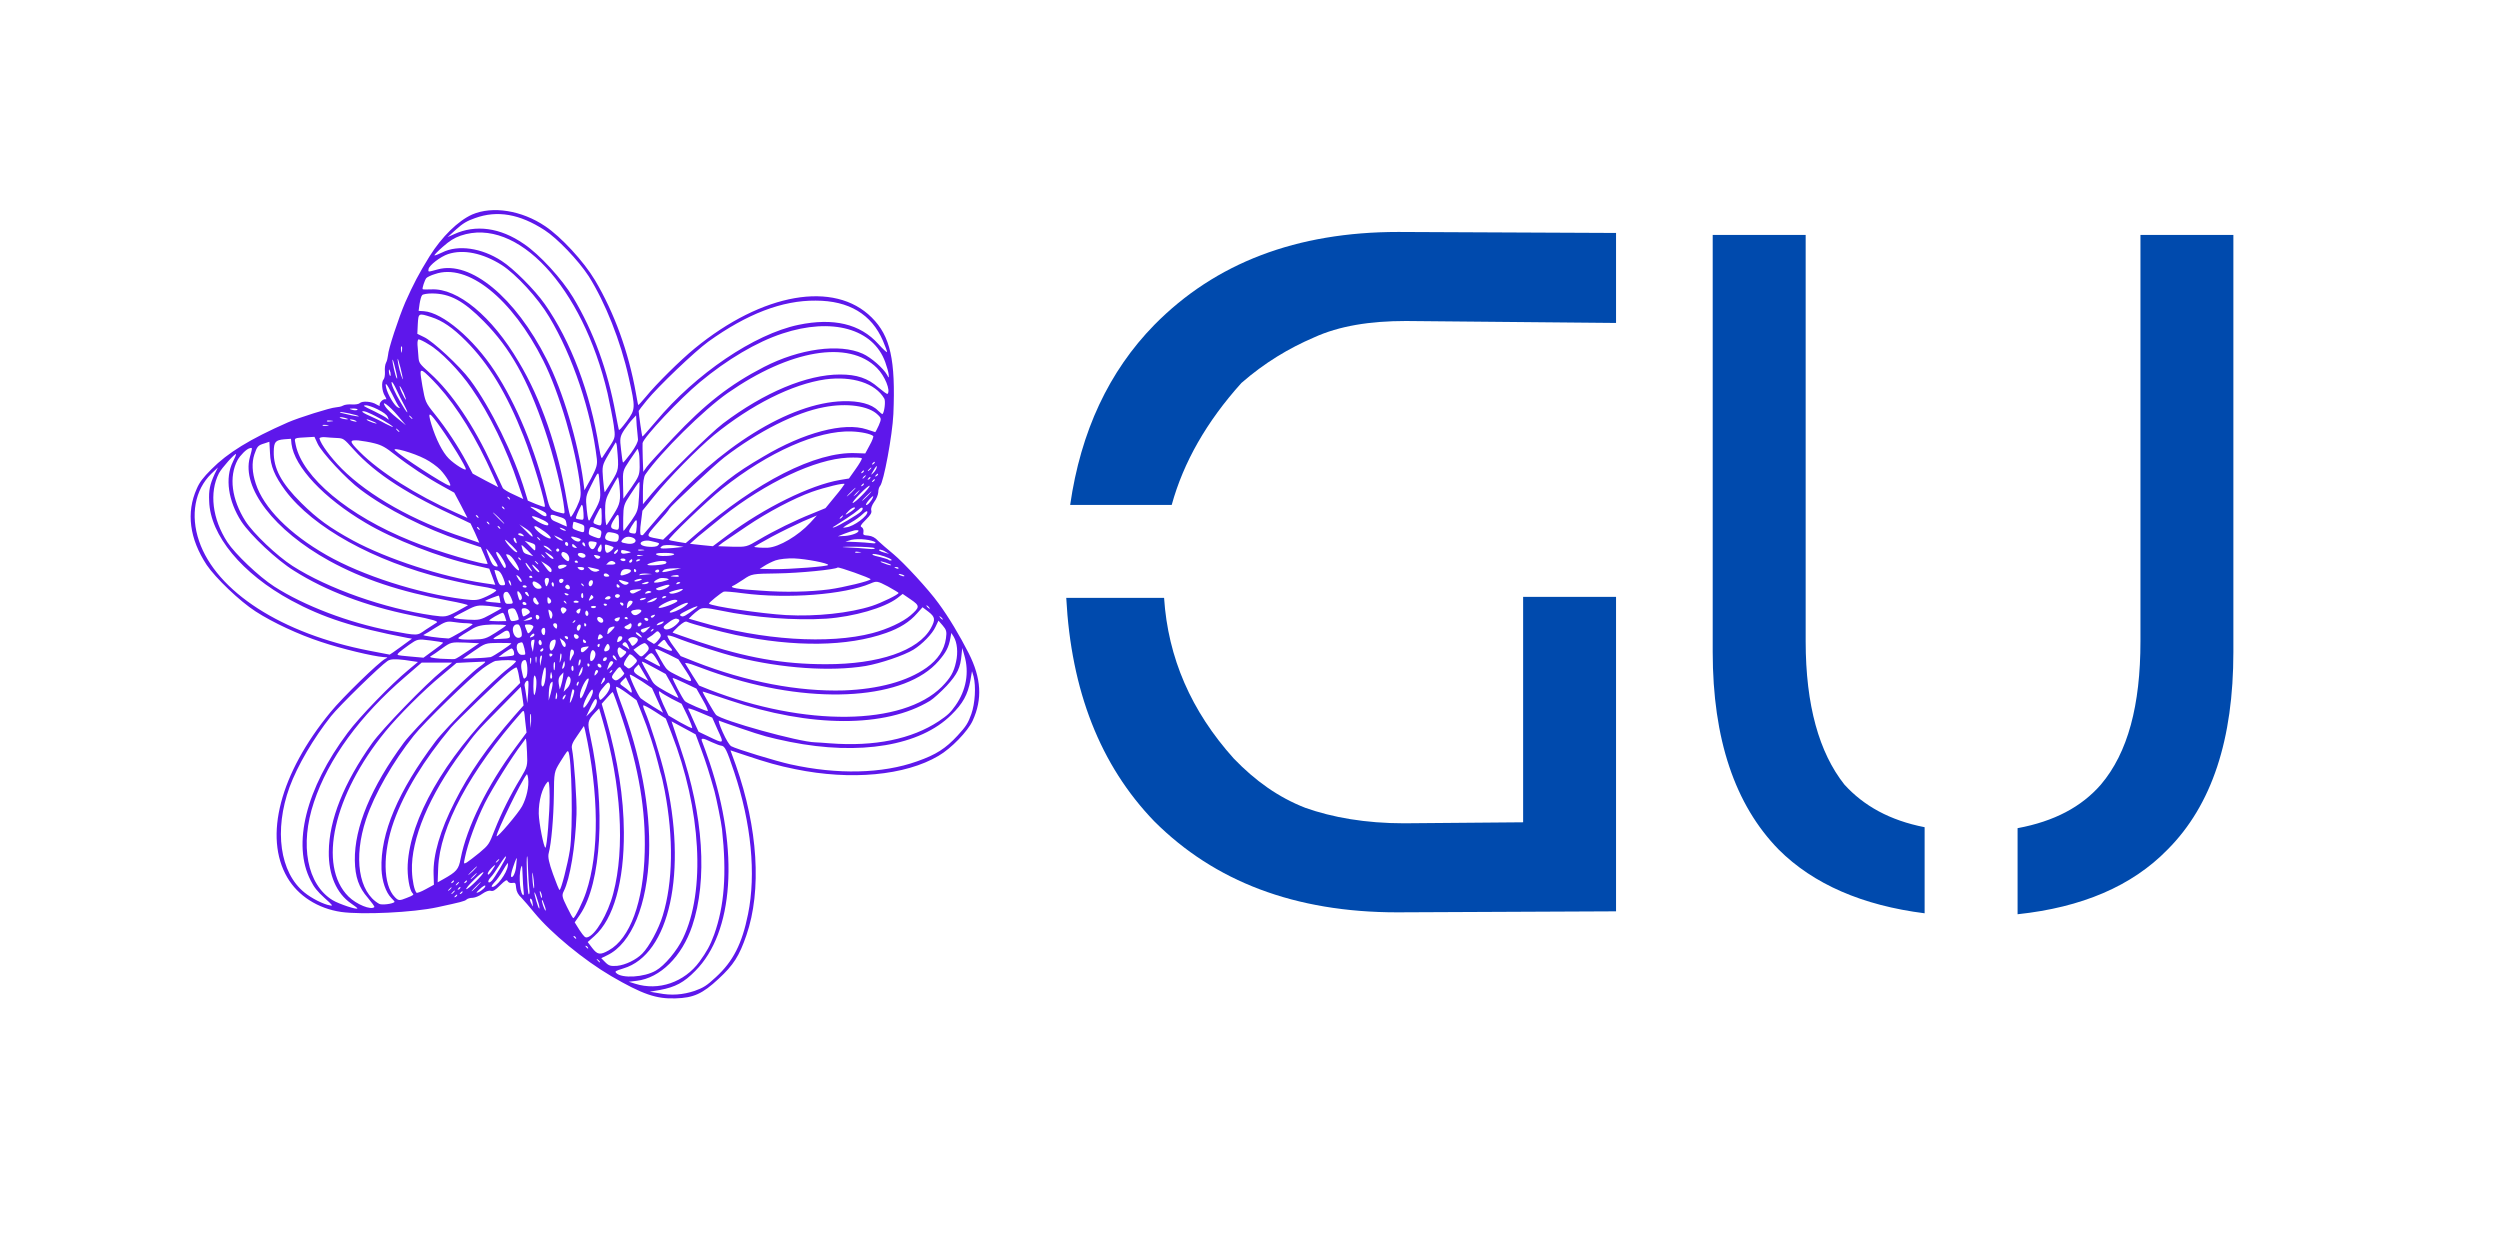 <svg xmlns="http://www.w3.org/2000/svg" xmlns:xlink="http://www.w3.org/1999/xlink" width="80" zoomAndPan="magnify" viewBox="0 0 60 30" height="40" preserveAspectRatio="xMidYMid meet" version="1.0"><defs><g/><clipPath id="e407596279"><path d="M 4 5 L 24 5 L 24 24 L 4 24 Z M 4 5 " clip-rule="nonzero"/></clipPath><clipPath id="437e89a11a"><path d="M 0.969 15.32 L 14.824 1.461 L 27.145 13.781 L 13.285 27.637 Z M 0.969 15.32 " clip-rule="nonzero"/></clipPath><clipPath id="ef78514564"><path d="M 0.969 15.32 L 14.824 1.461 L 27.145 13.781 L 13.285 27.637 Z M 0.969 15.32 " clip-rule="nonzero"/></clipPath></defs><g fill="#004aad" fill-opacity="1"><g transform="translate(24.43, 21.919)"><g><path d="M 12.125 -7.594 L 12.125 -2.184 L 9.266 -2.16 C 8.34 -2.16 7.547 -2.301 6.898 -2.531 C 6.246 -2.785 5.691 -3.184 5.18 -3.715 C 4.156 -4.855 3.602 -6.133 3.508 -7.57 L 1.16 -7.57 C 1.277 -5.344 1.973 -3.555 3.273 -2.207 C 4.715 -0.766 6.645 -0.023 9.105 -0.023 L 14.355 -0.047 L 14.355 -7.594 Z M 9.129 -16.352 C 6.688 -16.352 4.738 -15.609 3.273 -14.121 C 2.184 -13.008 1.508 -11.566 1.254 -9.801 L 3.691 -9.801 C 3.973 -10.824 4.527 -11.797 5.363 -12.727 C 5.922 -13.215 6.504 -13.562 7.105 -13.82 C 7.711 -14.098 8.453 -14.215 9.312 -14.215 L 14.355 -14.168 L 14.355 -16.328 Z M 9.129 -16.352 "/></g></g></g><g fill="#004aad" fill-opacity="1"><g transform="translate(39.945, 21.919)"><g><path d="M 11.426 -16.281 L 11.426 -6.527 C 11.426 -4.992 11.125 -3.855 10.477 -3.09 C 10.012 -2.555 9.359 -2.207 8.477 -2.043 L 8.477 0.023 C 10.012 -0.141 11.219 -0.648 12.078 -1.531 C 13.145 -2.602 13.656 -4.18 13.656 -6.27 L 13.656 -16.281 Z M 1.16 -16.281 L 1.16 -6.27 C 1.16 -4.18 1.695 -2.602 2.742 -1.531 C 3.578 -0.695 4.762 -0.188 6.246 0 L 6.246 -2.066 C 5.41 -2.23 4.785 -2.578 4.32 -3.09 C 3.715 -3.855 3.391 -4.992 3.391 -6.527 L 3.391 -16.281 Z M 1.16 -16.281 "/></g></g></g><g clip-path="url(#e407596279)"><g clip-path="url(#437e89a11a)"><g clip-path="url(#ef78514564)"><path fill="#5e17eb" d="M 4.723 11.727 C 4.465 12.301 4.547 12.93 4.961 13.559 C 5.172 13.871 5.754 14.43 6.137 14.676 C 6.547 14.941 7.168 15.23 7.707 15.406 C 8.195 15.57 8.945 15.75 9.203 15.77 C 9.316 15.777 9.316 15.777 9.25 15.809 C 9.109 15.875 8.215 16.742 7.93 17.094 C 6.723 18.562 6.324 20.082 6.895 21.059 C 7.152 21.5 7.629 21.805 8.188 21.887 C 8.688 21.957 9.91 21.902 10.5 21.773 C 11.055 21.652 11.156 21.629 11.195 21.59 C 11.219 21.566 11.285 21.547 11.348 21.547 C 11.406 21.543 11.512 21.5 11.578 21.449 C 11.656 21.395 11.73 21.367 11.777 21.379 C 11.836 21.395 11.879 21.371 12.004 21.246 C 12.133 21.121 12.164 21.105 12.184 21.148 C 12.199 21.18 12.246 21.199 12.293 21.191 C 12.371 21.18 12.375 21.184 12.387 21.309 C 12.395 21.398 12.438 21.477 12.512 21.543 C 12.57 21.605 12.711 21.766 12.828 21.91 C 13.23 22.398 14.02 23.047 14.668 23.426 C 15.418 23.863 15.75 23.977 16.211 23.961 C 16.645 23.949 16.859 23.852 17.246 23.492 C 17.605 23.16 17.742 22.945 17.914 22.445 C 18.285 21.371 18.191 19.871 17.66 18.363 L 17.531 18.008 L 17.895 18.129 C 18.395 18.297 18.68 18.379 19.09 18.461 C 20.418 18.734 21.727 18.613 22.523 18.141 C 22.828 17.965 23.227 17.551 23.344 17.297 C 23.582 16.777 23.551 16.277 23.25 15.68 C 23.031 15.25 22.773 14.816 22.523 14.477 C 22.289 14.152 21.695 13.508 21.441 13.297 C 21.297 13.18 21.137 13.039 21.074 12.98 C 21.008 12.906 20.93 12.863 20.84 12.855 C 20.715 12.844 20.711 12.84 20.723 12.762 C 20.73 12.715 20.711 12.668 20.68 12.652 C 20.637 12.633 20.652 12.602 20.777 12.477 C 20.902 12.352 20.926 12.305 20.91 12.246 C 20.898 12.199 20.926 12.125 20.98 12.047 C 21.031 11.984 21.074 11.875 21.078 11.816 C 21.078 11.754 21.098 11.688 21.121 11.664 C 21.207 11.578 21.418 10.445 21.441 9.938 C 21.496 8.645 21.371 8.066 20.922 7.621 C 20.027 6.727 18.301 7.027 16.672 8.363 C 16.336 8.637 15.75 9.215 15.5 9.523 C 15.406 9.637 15.32 9.727 15.32 9.723 C 15.312 9.719 15.289 9.59 15.262 9.438 C 15.086 8.445 14.742 7.504 14.281 6.727 C 14.008 6.27 13.465 5.684 13.086 5.43 C 12.52 5.047 11.82 4.938 11.332 5.148 C 10.992 5.301 10.605 5.68 10.309 6.152 C 10.047 6.578 9.926 6.809 9.727 7.254 C 9.566 7.629 9.316 8.387 9.312 8.527 C 9.305 8.582 9.289 8.664 9.266 8.703 C 9.242 8.746 9.23 8.84 9.238 8.922 C 9.242 9 9.23 9.082 9.207 9.105 C 9.148 9.164 9.164 9.387 9.238 9.504 C 9.273 9.562 9.281 9.594 9.258 9.582 C 9.234 9.574 9.188 9.59 9.156 9.625 C 9.121 9.656 9.105 9.703 9.113 9.727 C 9.125 9.75 9.094 9.742 9.035 9.707 C 8.918 9.633 8.695 9.617 8.633 9.676 C 8.609 9.699 8.531 9.711 8.453 9.707 C 8.371 9.699 8.273 9.711 8.234 9.734 C 8.195 9.758 8.113 9.773 8.059 9.777 C 7.938 9.781 7.16 10.027 6.91 10.137 C 5.996 10.539 5.465 10.867 5.074 11.262 C 4.871 11.465 4.789 11.574 4.723 11.727 Z M 5.152 11.375 C 5.035 11.633 5.008 11.766 5.02 12.027 C 5.043 12.848 5.809 13.77 6.988 14.41 C 7.754 14.824 8.48 15.059 9.773 15.309 L 9.887 15.328 L 9.625 15.52 C 9.48 15.625 9.359 15.711 9.352 15.711 C 9.348 15.711 9.125 15.668 8.863 15.617 C 6.766 15.211 5.191 14.199 4.777 12.984 C 4.566 12.363 4.676 11.758 5.07 11.371 L 5.23 11.219 Z M 11.402 5.234 C 11.934 5.043 12.469 5.133 13.07 5.523 C 13.371 5.715 13.879 6.246 14.129 6.629 C 14.527 7.262 14.895 8.184 15.09 9.062 C 15.254 9.797 15.254 9.82 15.043 10.109 C 14.918 10.273 14.859 10.34 14.852 10.312 C 14.844 10.285 14.812 10.117 14.777 9.938 C 14.586 8.887 14.246 7.957 13.754 7.137 C 13.488 6.695 12.949 6.105 12.57 5.852 C 12.004 5.461 11.414 5.383 10.898 5.621 L 10.742 5.691 L 10.945 5.508 C 11.109 5.359 11.211 5.301 11.402 5.234 Z M 5.664 10.898 C 5.672 10.906 5.637 10.988 5.59 11.082 C 5.395 11.469 5.477 12.027 5.793 12.516 C 6.012 12.848 6.641 13.441 7.059 13.699 C 7.82 14.18 8.777 14.543 9.871 14.766 C 10.406 14.871 10.535 14.914 10.477 14.945 C 10.438 14.969 10.32 15.047 10.211 15.117 C 10.004 15.262 10.047 15.262 9.367 15.137 C 8.379 14.949 7.293 14.535 6.578 14.074 C 6.215 13.84 5.645 13.297 5.457 13.012 C 5.094 12.453 5.02 11.82 5.254 11.359 C 5.324 11.227 5.641 10.875 5.664 10.898 Z M 11.055 5.656 C 12.41 5.195 13.98 6.879 14.582 9.441 C 14.637 9.695 14.707 10.039 14.73 10.203 C 14.77 10.484 14.766 10.504 14.648 10.688 C 14.578 10.793 14.5 10.914 14.473 10.953 C 14.434 11.027 14.426 11.008 14.379 10.746 C 14.168 9.426 13.699 8.184 13.074 7.297 C 12.836 6.957 12.32 6.441 12.039 6.262 C 11.559 5.949 10.992 5.867 10.613 6.059 C 10.52 6.105 10.434 6.137 10.426 6.129 C 10.418 6.121 10.508 6.027 10.629 5.922 C 10.789 5.781 10.898 5.711 11.055 5.656 Z M 5.992 10.758 C 6.062 10.738 6.062 10.734 5.996 10.977 C 5.797 11.711 6.578 12.727 7.898 13.457 C 8.711 13.902 9.586 14.195 10.777 14.418 C 11.039 14.465 11.238 14.516 11.23 14.527 C 11.219 14.535 11.094 14.605 10.957 14.68 C 10.707 14.809 10.688 14.812 10.383 14.77 C 9.234 14.605 7.875 14.129 7.02 13.582 C 6.648 13.344 6.078 12.801 5.891 12.508 C 5.559 11.984 5.488 11.441 5.703 11.039 C 5.77 10.922 5.918 10.773 5.992 10.758 Z M 10.754 6.098 C 11.121 5.977 11.586 6.074 12.039 6.359 C 12.383 6.578 12.914 7.156 13.18 7.605 C 13.746 8.547 14.191 9.875 14.324 11.012 C 14.34 11.156 14.316 11.23 14.188 11.477 L 14.027 11.766 L 14 11.555 C 13.871 10.598 13.508 9.383 13.121 8.625 C 12.363 7.129 11.293 6.25 10.508 6.465 C 10.266 6.531 10.273 6.535 10.285 6.457 C 10.305 6.363 10.57 6.16 10.754 6.098 Z M 6.348 10.641 L 6.465 10.602 L 6.48 10.875 C 6.492 11.188 6.59 11.422 6.848 11.773 C 7.516 12.664 8.961 13.465 10.68 13.891 C 10.984 13.965 11.387 14.051 11.574 14.078 C 11.758 14.105 11.91 14.148 11.91 14.168 C 11.91 14.188 11.809 14.254 11.684 14.312 C 11.473 14.41 11.422 14.418 11.117 14.379 C 10.035 14.242 8.695 13.812 7.84 13.324 C 6.949 12.816 6.324 12.188 6.137 11.602 C 6.051 11.34 6.039 11.105 6.105 10.906 C 6.172 10.711 6.191 10.688 6.348 10.641 Z M 10.438 6.578 C 11.219 6.305 12.285 7.156 13.039 8.656 C 13.422 9.418 13.824 10.781 13.926 11.676 C 13.949 11.898 13.938 11.965 13.84 12.172 C 13.777 12.301 13.715 12.406 13.699 12.406 C 13.684 12.406 13.641 12.234 13.605 12.023 C 13.391 10.75 12.988 9.582 12.449 8.684 C 11.805 7.59 10.984 6.914 10.355 6.945 C 10.246 6.949 10.152 6.949 10.145 6.941 C 10.125 6.926 10.195 6.715 10.234 6.672 C 10.254 6.652 10.344 6.605 10.438 6.578 Z M 6.82 10.543 L 6.984 10.531 L 6.996 10.656 C 7.066 11.203 7.766 11.953 8.773 12.547 C 9.43 12.941 10.57 13.387 11.371 13.562 L 11.742 13.648 L 11.816 13.84 L 11.887 14.035 L 11.621 13.996 C 10.605 13.844 9.297 13.418 8.473 12.973 C 7.914 12.668 7.617 12.453 7.23 12.07 C 6.75 11.594 6.562 11.242 6.57 10.836 C 6.574 10.605 6.613 10.562 6.82 10.543 Z M 10.367 7.043 C 10.797 7.043 11.125 7.219 11.613 7.715 C 12.246 8.355 12.66 9.098 13.074 10.312 C 13.289 10.945 13.5 11.805 13.543 12.215 C 13.555 12.332 13.555 12.332 13.469 12.312 C 13.207 12.25 13.199 12.234 13.121 11.918 C 12.848 10.797 12.395 9.703 11.875 8.91 C 11.363 8.129 10.625 7.504 10.176 7.469 L 10.047 7.461 L 10.07 7.293 C 10.086 7.199 10.109 7.105 10.133 7.082 C 10.156 7.059 10.266 7.043 10.367 7.043 Z M 7.41 10.492 L 7.547 10.484 L 7.621 10.645 C 7.715 10.855 8.316 11.504 8.656 11.754 C 9.273 12.219 10.203 12.688 11.074 12.98 L 11.539 13.133 L 11.621 13.32 C 11.664 13.426 11.703 13.516 11.703 13.527 C 11.699 13.59 10.441 13.223 9.859 12.98 C 8.359 12.375 7.258 11.453 7.098 10.68 C 7.062 10.492 7.027 10.516 7.41 10.492 Z M 10.348 7.609 C 10.617 7.695 10.863 7.863 11.176 8.176 C 11.73 8.73 12.16 9.441 12.566 10.469 C 12.781 11.008 13.113 12.125 13.074 12.164 C 13.062 12.172 12.969 12.141 12.863 12.098 L 12.668 12.016 L 12.602 11.801 C 12.34 10.926 11.77 9.773 11.285 9.121 C 11.035 8.785 10.383 8.184 10.176 8.09 L 10.016 8.012 L 10.027 7.777 C 10.043 7.512 10.043 7.512 10.348 7.609 Z M 7.836 10.199 C 7.91 10.207 7.91 10.211 7.836 10.219 C 7.762 10.227 7.727 10.219 7.746 10.199 C 7.754 10.195 7.793 10.195 7.836 10.199 Z M 7.938 10.094 C 8.016 10.102 8.016 10.109 7.941 10.113 C 7.863 10.125 7.828 10.117 7.852 10.094 C 7.855 10.09 7.898 10.09 7.938 10.094 Z M 9.648 8.32 C 9.652 8.324 9.652 8.367 9.648 8.41 C 9.641 8.484 9.633 8.484 9.625 8.41 C 9.617 8.332 9.625 8.301 9.648 8.32 Z M 8.379 9.922 C 8.492 9.945 8.598 9.977 8.609 9.988 C 8.621 10 8.547 9.992 8.441 9.969 C 8.16 9.906 8.148 9.902 8.16 9.891 C 8.168 9.883 8.266 9.898 8.379 9.922 Z M 9.469 8.773 C 9.531 9.02 9.547 9.105 9.523 9.082 C 9.492 9.051 9.402 8.648 9.422 8.629 C 9.426 8.625 9.449 8.691 9.469 8.773 Z M 8.09 10.512 C 8.242 10.52 8.25 10.523 8.488 10.789 C 9.02 11.379 9.793 11.875 11.082 12.461 L 11.293 12.562 L 11.402 12.793 L 11.504 13.027 L 11.141 12.902 C 9.93 12.508 8.852 11.898 8.203 11.25 C 7.938 10.984 7.703 10.664 7.668 10.527 C 7.664 10.5 7.723 10.488 7.797 10.492 C 7.871 10.5 8.004 10.508 8.09 10.512 Z M 8.285 10.031 C 8.398 10.062 8.359 10.078 8.227 10.051 C 8.164 10.035 8.137 10.023 8.16 10.016 C 8.188 10.008 8.242 10.016 8.285 10.031 Z M 9.613 8.832 C 9.68 9.113 9.688 9.191 9.625 9 C 9.578 8.855 9.531 8.625 9.547 8.609 C 9.551 8.605 9.578 8.707 9.613 8.832 Z M 10.285 8.262 C 10.562 8.418 11.031 8.898 11.316 9.316 C 11.742 9.926 12.168 10.797 12.434 11.609 L 12.559 11.977 L 12.324 11.867 C 12.199 11.812 12.082 11.742 12.066 11.711 C 12.051 11.684 11.938 11.438 11.812 11.168 C 11.379 10.227 10.844 9.43 10.324 8.961 C 10.062 8.723 10.055 8.715 10.043 8.566 C 10.035 8.48 10.027 8.352 10.02 8.277 C 10.016 8.203 10.027 8.145 10.047 8.145 C 10.074 8.145 10.18 8.195 10.285 8.262 Z M 8.504 9.805 C 8.559 9.809 8.594 9.82 8.578 9.836 C 8.566 9.848 8.516 9.852 8.469 9.84 C 8.422 9.828 8.391 9.816 8.395 9.812 C 8.398 9.805 8.449 9.805 8.504 9.805 Z M 9.371 8.941 C 9.379 8.984 9.379 9.02 9.367 9.023 C 9.344 9.023 9.32 8.887 9.34 8.867 C 9.344 8.863 9.359 8.895 9.371 8.941 Z M 8.492 10.078 C 8.535 10.094 8.562 10.109 8.559 10.117 C 8.551 10.125 8.508 10.117 8.465 10.105 C 8.422 10.094 8.391 10.074 8.398 10.07 C 8.406 10.062 8.445 10.066 8.492 10.078 Z M 9.062 9.824 C 9.211 9.898 9.281 9.953 9.305 10.008 C 9.34 10.086 9.336 10.086 9.285 10.039 C 9.258 10.012 9.117 9.938 8.984 9.871 C 8.695 9.734 8.699 9.734 8.785 9.727 C 8.824 9.727 8.949 9.766 9.062 9.824 Z M 9.414 9.465 C 9.48 9.605 9.555 9.738 9.578 9.766 C 9.609 9.797 9.605 9.805 9.547 9.777 C 9.469 9.742 9.305 9.469 9.27 9.312 C 9.23 9.148 9.281 9.199 9.414 9.465 Z M 8.859 9.914 C 9.031 9.984 9.383 10.188 9.43 10.242 C 9.449 10.262 9.371 10.23 9.258 10.172 C 9.148 10.109 8.969 10.023 8.863 9.977 C 8.762 9.934 8.684 9.887 8.695 9.875 C 8.711 9.859 8.781 9.875 8.859 9.914 Z M 9.508 9.336 C 9.555 9.438 9.641 9.617 9.703 9.727 C 9.836 9.98 9.777 9.938 9.621 9.668 C 9.473 9.422 9.375 9.195 9.402 9.168 C 9.414 9.16 9.461 9.234 9.508 9.336 Z M 9.035 10.156 C 9.066 10.191 8.844 10.113 8.805 10.078 C 8.785 10.055 8.82 10.062 8.891 10.09 C 8.961 10.117 9.023 10.145 9.035 10.156 Z M 9.688 9.43 C 9.727 9.52 9.75 9.594 9.742 9.594 C 9.73 9.594 9.688 9.516 9.648 9.43 C 9.605 9.34 9.582 9.266 9.594 9.266 C 9.602 9.266 9.645 9.336 9.688 9.43 Z M 9.547 9.977 L 9.742 10.207 L 9.527 10.031 C 9.41 9.938 9.281 9.812 9.25 9.762 C 9.129 9.578 9.336 9.727 9.547 9.977 Z M 10.512 9.258 C 10.98 9.777 11.434 10.516 11.828 11.402 L 11.957 11.691 L 11.648 11.531 L 11.344 11.367 L 11.199 11.094 C 11.004 10.727 10.711 10.281 10.434 9.938 C 10.207 9.656 10.207 9.648 10.137 9.262 C 10.078 8.91 10.078 8.879 10.148 8.906 C 10.191 8.926 10.355 9.086 10.512 9.258 Z M 8.992 10.641 C 9.164 10.684 9.258 10.738 9.48 10.914 C 9.824 11.184 10.25 11.465 10.621 11.668 L 10.902 11.824 L 11.062 12.125 L 11.219 12.43 L 10.922 12.297 C 9.992 11.883 9.113 11.328 8.633 10.844 C 8.383 10.594 8.375 10.555 8.598 10.57 C 8.695 10.582 8.875 10.609 8.992 10.641 Z M 9.582 10.352 C 9.594 10.379 9.574 10.371 9.539 10.336 C 9.5 10.297 9.492 10.281 9.516 10.289 C 9.539 10.301 9.57 10.332 9.582 10.352 Z M 9.895 10.039 C 9.906 10.066 9.887 10.059 9.852 10.023 C 9.812 9.984 9.805 9.969 9.828 9.977 C 9.852 9.988 9.883 10.02 9.895 10.039 Z M 10.207 11.016 C 10.328 11.078 10.492 11.195 10.57 11.277 C 10.715 11.43 10.859 11.676 10.789 11.656 C 10.66 11.629 9.625 10.953 9.48 10.809 C 9.387 10.715 9.922 10.867 10.207 11.016 Z M 10.582 10.27 C 10.816 10.598 11.18 11.195 11.18 11.258 C 11.188 11.316 10.914 11.148 10.77 11.004 C 10.621 10.855 10.461 10.539 10.352 10.18 C 10.254 9.852 10.301 9.867 10.582 10.27 Z M 11.48 12.41 C 11.496 12.438 11.48 12.438 11.449 12.41 C 11.418 12.383 11.41 12.359 11.43 12.363 C 11.445 12.363 11.473 12.383 11.48 12.41 Z M 12.082 12.539 C 12.137 12.609 12.082 12.562 11.961 12.441 C 11.84 12.32 11.793 12.266 11.859 12.32 C 11.926 12.375 12.027 12.477 12.082 12.539 Z M 11.508 12.695 C 11.52 12.727 11.504 12.727 11.477 12.695 C 11.445 12.672 11.438 12.648 11.457 12.648 C 11.473 12.648 11.496 12.672 11.508 12.695 Z M 12.238 11.969 C 12.25 11.996 12.234 11.996 12.207 11.969 C 12.176 11.941 12.168 11.918 12.184 11.922 C 12.199 11.922 12.227 11.941 12.238 11.969 Z M 11.742 12.566 C 11.754 12.594 11.738 12.594 11.711 12.566 C 11.68 12.539 11.672 12.516 11.691 12.52 C 11.707 12.52 11.73 12.539 11.742 12.566 Z M 12.105 12.203 C 12.121 12.23 12.105 12.23 12.074 12.203 C 12.043 12.176 12.035 12.152 12.055 12.156 C 12.07 12.156 12.098 12.176 12.105 12.203 Z M 12.004 12.672 C 12.016 12.699 12 12.699 11.973 12.672 C 11.941 12.645 11.934 12.621 11.949 12.625 C 11.965 12.625 11.992 12.645 12.004 12.672 Z M 11.801 13.336 C 11.969 13.594 11.977 13.613 11.887 13.59 C 11.832 13.574 11.793 13.52 11.738 13.367 C 11.691 13.262 11.664 13.168 11.672 13.168 C 11.68 13.168 11.738 13.242 11.801 13.336 Z M 13.105 12.32 C 13.148 12.414 13.074 12.414 12.949 12.32 C 12.879 12.273 12.789 12.207 12.746 12.18 C 12.703 12.148 12.762 12.16 12.875 12.199 C 12.988 12.242 13.094 12.297 13.105 12.32 Z M 9.301 15.863 C 9.371 15.816 9.48 15.812 9.711 15.84 L 10.031 15.887 L 9.797 16.082 C 9.398 16.41 8.621 17.211 8.344 17.586 C 7.34 18.926 7.008 20.27 7.457 21.133 C 7.535 21.293 7.617 21.395 7.785 21.547 C 7.988 21.73 8 21.746 7.918 21.73 C 7.762 21.703 7.48 21.562 7.309 21.422 C 6.715 20.945 6.574 19.922 6.949 18.891 C 7.141 18.371 7.527 17.715 7.945 17.188 C 8.141 16.941 9.125 15.98 9.301 15.863 Z M 12.297 13.105 C 12.418 13.23 12.441 13.266 12.387 13.25 C 12.324 13.234 12.098 12.98 12.125 12.953 C 12.129 12.949 12.207 13.016 12.297 13.105 Z M 12.777 12.844 C 12.797 12.906 12.766 12.891 12.637 12.758 L 12.465 12.586 L 12.605 12.676 C 12.699 12.734 12.754 12.793 12.777 12.844 Z M 17 8.199 C 17.926 7.535 18.77 7.207 19.578 7.215 C 20.375 7.215 20.918 7.543 21.191 8.18 C 21.246 8.309 21.293 8.434 21.289 8.449 C 21.285 8.465 21.191 8.379 21.078 8.254 C 20.645 7.773 20.004 7.621 19.16 7.797 C 18.102 8.02 16.703 8.965 15.742 10.113 C 15.57 10.312 15.43 10.477 15.418 10.477 C 15.406 10.477 15.332 9.949 15.328 9.863 C 15.328 9.855 15.414 9.742 15.523 9.609 C 15.797 9.273 16.672 8.438 17 8.199 Z M 12.023 13.352 C 12.129 13.508 12.16 13.594 12.129 13.625 C 12.105 13.648 12.082 13.613 11.953 13.375 C 11.863 13.215 11.922 13.199 12.023 13.352 Z M 13.141 12.547 C 13.16 12.562 13.168 12.59 13.152 12.602 C 13.113 12.645 12.77 12.461 12.77 12.395 C 12.77 12.359 13.066 12.48 13.141 12.547 Z M 9.816 15.477 C 10.02 15.336 10.023 15.332 10.328 15.371 C 10.496 15.391 10.633 15.414 10.633 15.426 C 10.637 15.434 10.531 15.52 10.398 15.613 L 10.164 15.785 L 9.863 15.758 C 9.699 15.746 9.555 15.727 9.547 15.719 C 9.523 15.695 9.59 15.641 9.816 15.477 Z M 12.391 12.984 C 12.41 13.043 12.402 13.051 12.367 13.02 C 12.324 12.973 12.309 12.91 12.348 12.906 C 12.363 12.91 12.379 12.941 12.391 12.984 Z M 12.547 12.832 C 12.586 12.871 12.582 12.879 12.527 12.863 C 12.441 12.848 12.406 12.812 12.461 12.801 C 12.484 12.793 12.523 12.809 12.547 12.832 Z M 15.281 10.219 C 15.297 10.352 15.305 10.5 15.312 10.547 C 15.312 10.602 15.258 10.715 15.148 10.867 C 15.051 10.996 14.965 11.102 14.953 11.102 C 14.945 11.102 14.922 10.965 14.906 10.797 C 14.871 10.52 14.879 10.48 14.98 10.32 C 15.043 10.227 15.133 10.109 15.18 10.062 L 15.266 9.969 Z M 10.461 15.059 C 10.68 14.922 10.727 14.906 10.871 14.926 C 10.965 14.941 11.113 14.957 11.199 14.957 C 11.289 14.961 11.355 14.973 11.34 14.988 C 11.273 15.051 10.805 15.324 10.766 15.324 C 10.531 15.312 10.125 15.258 10.164 15.238 C 10.195 15.223 10.328 15.145 10.461 15.059 Z M 14.809 10.75 C 14.855 11.254 14.852 11.273 14.688 11.543 C 14.598 11.684 14.52 11.809 14.516 11.812 C 14.508 11.82 14.488 11.684 14.473 11.5 C 14.449 11.188 14.449 11.172 14.602 10.91 C 14.688 10.766 14.766 10.633 14.773 10.621 C 14.785 10.605 14.805 10.664 14.809 10.75 Z M 12.379 13.504 C 12.441 13.602 12.473 13.684 12.449 13.688 C 12.41 13.699 12.215 13.469 12.164 13.352 C 12.137 13.301 12.145 13.293 12.203 13.312 C 12.246 13.324 12.312 13.395 12.379 13.504 Z M 13.082 12.766 C 13.285 12.918 13.254 12.988 13.039 12.852 C 12.867 12.742 12.758 12.602 12.871 12.633 C 12.902 12.645 12.996 12.703 13.082 12.766 Z M 11.945 13.695 C 11.996 13.711 12.035 13.762 12.082 13.883 C 12.137 14.031 12.137 14.047 12.062 14.047 C 11.992 14.051 11.977 14.027 11.922 13.871 C 11.887 13.77 11.863 13.684 11.867 13.68 C 11.871 13.676 11.906 13.684 11.945 13.695 Z M 13.59 12.543 L 13.605 12.637 L 13.508 12.598 C 13.457 12.57 13.367 12.535 13.316 12.512 C 13.246 12.484 13.223 12.453 13.215 12.398 C 13.211 12.344 13.238 12.34 13.387 12.391 C 13.555 12.441 13.574 12.461 13.59 12.543 Z M 12.66 13.207 L 12.797 13.348 L 12.684 13.312 C 12.586 13.285 12.559 13.262 12.539 13.184 C 12.523 13.133 12.512 13.086 12.52 13.082 C 12.523 13.074 12.59 13.137 12.66 13.207 Z M 12.848 13.152 C 12.848 13.234 12.84 13.23 12.723 13.109 L 12.594 12.98 L 12.723 13.02 C 12.84 13.059 12.852 13.07 12.848 13.152 Z M 11.18 14.656 C 11.43 14.523 11.465 14.52 11.742 14.543 C 11.906 14.562 12.039 14.582 12.039 14.59 C 12.043 14.598 11.926 14.668 11.777 14.746 C 11.535 14.879 11.496 14.887 11.219 14.871 C 10.945 14.855 10.867 14.836 10.898 14.809 C 10.906 14.801 11.031 14.73 11.18 14.656 Z M 14.363 11.371 C 14.371 11.379 14.387 11.523 14.398 11.691 C 14.418 12.012 14.426 11.984 14.152 12.48 C 14.125 12.527 14.105 12.449 14.082 12.23 C 14.051 11.938 14.059 11.898 14.184 11.656 C 14.324 11.375 14.34 11.348 14.363 11.371 Z M 12.965 12.957 C 12.977 12.98 12.957 12.973 12.922 12.938 C 12.887 12.902 12.879 12.883 12.902 12.891 C 12.926 12.902 12.957 12.934 12.965 12.957 Z M 12.496 13.426 C 12.512 13.453 12.496 13.453 12.465 13.426 C 12.434 13.398 12.426 13.375 12.445 13.379 C 12.461 13.379 12.488 13.398 12.496 13.426 Z M 9.727 16.242 L 10.121 15.902 L 10.852 15.902 L 10.621 16.09 C 10.203 16.43 9.172 17.496 8.93 17.836 C 8.25 18.793 7.898 19.676 7.891 20.441 C 7.883 21 8.078 21.441 8.422 21.68 C 8.508 21.738 8.578 21.793 8.578 21.801 C 8.578 21.844 8.133 21.695 7.984 21.605 C 7.371 21.23 7.188 20.281 7.535 19.25 C 7.879 18.215 8.641 17.172 9.727 16.242 Z M 16.797 9.172 C 17.449 8.629 18.16 8.207 18.781 8.004 C 19.965 7.613 20.957 7.887 21.246 8.691 C 21.285 8.801 21.324 8.934 21.328 8.984 C 21.336 9.082 21.332 9.078 21.289 8.996 C 21.199 8.836 20.906 8.578 20.703 8.488 C 20.145 8.238 19.191 8.367 18.332 8.809 C 17.516 9.23 16.922 9.695 16.156 10.508 C 15.859 10.824 15.57 11.137 15.523 11.203 L 15.438 11.324 L 15.426 11 C 15.422 10.824 15.418 10.66 15.422 10.633 C 15.453 10.488 16.32 9.566 16.797 9.172 Z M 10.613 15.559 C 10.82 15.41 10.832 15.41 11.164 15.422 L 11.5 15.438 L 11.234 15.621 C 11.086 15.723 10.945 15.812 10.918 15.816 C 10.887 15.824 10.73 15.816 10.57 15.809 C 10.367 15.793 10.289 15.773 10.336 15.75 C 10.371 15.73 10.5 15.645 10.613 15.559 Z M 11.809 14.348 C 11.887 14.32 11.957 14.293 11.969 14.293 C 11.973 14.293 11.988 14.328 11.996 14.379 L 12.012 14.473 L 11.902 14.461 C 11.727 14.449 11.633 14.434 11.648 14.418 C 11.66 14.41 11.73 14.379 11.809 14.348 Z M 13.578 12.727 C 13.59 12.738 13.574 12.742 13.543 12.734 C 13.508 12.727 13.461 12.703 13.441 12.68 C 13.398 12.641 13.527 12.68 13.578 12.727 Z M 13.977 12.129 C 13.988 12.141 14 12.227 14.004 12.316 C 14.012 12.477 14.008 12.484 13.926 12.469 C 13.879 12.465 13.832 12.453 13.824 12.445 C 13.809 12.43 13.871 12.273 13.957 12.117 C 13.957 12.113 13.965 12.117 13.977 12.129 Z M 15.336 10.875 C 15.348 10.945 15.352 11.094 15.352 11.211 C 15.348 11.402 15.328 11.445 15.156 11.695 L 14.961 11.969 L 14.953 11.633 C 14.945 11.305 14.945 11.297 15.109 11.051 C 15.203 10.914 15.289 10.789 15.297 10.777 C 15.305 10.762 15.32 10.809 15.336 10.875 Z M 12.262 14 C 12.281 14.082 12.262 14.074 12.215 13.98 C 12.203 13.949 12.203 13.922 12.215 13.926 C 12.23 13.922 12.25 13.957 12.262 14 Z M 12.723 13.633 C 12.785 13.727 12.785 13.738 12.73 13.691 C 12.664 13.629 12.59 13.508 12.621 13.508 C 12.633 13.508 12.676 13.566 12.723 13.633 Z M 13.199 13.176 C 13.285 13.258 13.246 13.254 13.113 13.16 C 13.039 13.105 13.027 13.09 13.074 13.098 C 13.105 13.105 13.168 13.141 13.199 13.176 Z M 12.508 13.91 C 12.551 14.004 12.48 13.977 12.426 13.871 C 12.383 13.805 12.383 13.789 12.426 13.816 C 12.457 13.836 12.492 13.879 12.508 13.91 Z M 13.488 12.945 C 13.523 12.977 13.52 12.98 13.465 12.969 C 13.43 12.961 13.379 12.93 13.348 12.902 L 13.297 12.848 L 13.371 12.879 C 13.414 12.895 13.465 12.926 13.488 12.945 Z M 11.34 15.09 C 11.469 15.016 11.574 14.996 11.824 14.988 C 12 14.988 12.145 14.996 12.145 15.008 C 12.145 15.02 12.031 15.098 11.895 15.184 C 11.672 15.328 11.613 15.344 11.375 15.348 C 11.227 15.355 11.074 15.348 11.039 15.336 C 10.969 15.316 10.953 15.324 11.34 15.09 Z M 12.914 13.527 C 12.926 13.555 12.906 13.547 12.871 13.512 C 12.832 13.473 12.824 13.457 12.848 13.465 C 12.871 13.477 12.902 13.508 12.914 13.527 Z M 13.07 13.371 C 13.082 13.398 13.062 13.391 13.027 13.355 C 12.988 13.316 12.98 13.301 13.004 13.309 C 13.027 13.32 13.059 13.352 13.07 13.371 Z M 13.902 12.562 C 14.02 12.602 14.027 12.609 14.023 12.695 C 14.02 12.785 14.012 12.789 13.875 12.742 C 13.738 12.691 13.734 12.688 13.746 12.605 C 13.754 12.555 13.762 12.52 13.77 12.523 C 13.777 12.52 13.84 12.539 13.902 12.562 Z M 14.867 11.656 C 14.898 12.016 14.887 12.086 14.734 12.332 C 14.656 12.461 14.578 12.578 14.562 12.602 C 14.543 12.617 14.527 12.488 14.523 12.312 C 14.52 12.023 14.535 11.969 14.664 11.734 C 14.742 11.594 14.816 11.465 14.828 11.453 C 14.836 11.438 14.855 11.531 14.867 11.656 Z M 12.176 14.207 C 12.195 14.211 12.238 14.277 12.27 14.352 C 12.324 14.484 12.32 14.488 12.227 14.492 C 12.137 14.496 12.129 14.488 12.098 14.383 C 12.059 14.27 12.094 14.188 12.176 14.207 Z M 12.879 13.637 C 12.93 13.684 12.957 13.73 12.938 13.734 C 12.902 13.742 12.754 13.574 12.777 13.551 C 12.781 13.547 12.828 13.582 12.879 13.637 Z M 13.203 13.316 C 13.262 13.355 13.293 13.398 13.281 13.41 C 13.266 13.426 13.211 13.395 13.16 13.34 C 13.047 13.23 13.066 13.223 13.203 13.316 Z M 13.238 13.684 C 13.238 13.77 13.18 13.738 13.082 13.598 L 12.988 13.469 L 13.113 13.547 C 13.191 13.598 13.238 13.645 13.238 13.684 Z M 12.762 13.828 C 12.773 13.84 12.781 13.859 12.777 13.863 C 12.77 13.871 12.742 13.871 12.723 13.867 C 12.699 13.859 12.691 13.844 12.707 13.832 C 12.723 13.816 12.746 13.812 12.762 13.828 Z M 13.41 13.176 C 13.426 13.191 13.426 13.215 13.41 13.23 C 13.398 13.242 13.371 13.242 13.359 13.23 C 13.344 13.215 13.348 13.191 13.359 13.176 C 13.375 13.16 13.395 13.16 13.41 13.176 Z M 12.066 14.707 C 12.082 14.707 12.105 14.75 12.121 14.805 L 12.152 14.906 L 11.957 14.91 C 11.848 14.91 11.754 14.902 11.742 14.895 C 11.723 14.875 12.02 14.707 12.066 14.707 Z M 12.504 14.27 C 12.527 14.316 12.535 14.367 12.512 14.387 C 12.477 14.426 12.465 14.414 12.434 14.309 C 12.391 14.168 12.426 14.145 12.504 14.27 Z M 12.633 14.066 C 12.648 14.082 12.641 14.094 12.617 14.102 C 12.598 14.105 12.562 14.098 12.551 14.086 C 12.535 14.07 12.543 14.055 12.566 14.051 C 12.59 14.043 12.621 14.051 12.633 14.066 Z M 13.617 13.02 C 13.633 13.035 13.641 13.062 13.633 13.086 C 13.629 13.105 13.605 13.109 13.582 13.09 C 13.559 13.066 13.555 13.035 13.566 13.02 C 13.582 13.004 13.605 13.004 13.617 13.02 Z M 13.84 12.902 C 13.941 12.934 13.953 12.949 13.922 12.98 C 13.887 13.016 13.801 12.992 13.734 12.926 C 13.676 12.871 13.711 12.863 13.84 12.902 Z M 14.441 12.383 C 14.441 12.629 14.441 12.633 14.309 12.586 C 14.223 12.555 14.223 12.547 14.305 12.379 C 14.43 12.129 14.438 12.125 14.441 12.383 Z M 10.59 16.219 L 10.957 15.91 L 11.254 15.895 C 11.422 15.887 11.586 15.879 11.621 15.879 C 11.672 15.875 11.645 15.906 11.496 16.012 C 11.203 16.223 9.934 17.5 9.695 17.82 C 8.906 18.891 8.504 19.855 8.516 20.652 C 8.523 21.051 8.613 21.301 8.828 21.547 C 8.922 21.66 8.996 21.758 8.984 21.77 C 8.906 21.848 8.555 21.707 8.363 21.516 C 7.621 20.777 8.004 19.078 9.25 17.555 C 9.547 17.188 10.176 16.559 10.59 16.219 Z M 12.934 14.012 C 13.027 14.09 13.02 14.137 12.902 14.129 C 12.824 14.121 12.742 13.988 12.801 13.957 C 12.824 13.945 12.883 13.973 12.934 14.012 Z M 13.582 13.27 C 13.652 13.305 13.688 13.422 13.645 13.465 C 13.617 13.492 13.473 13.359 13.473 13.309 C 13.473 13.246 13.512 13.23 13.582 13.27 Z M 17.469 9.43 C 18.957 8.395 20.371 8.152 21.047 8.832 C 21.238 9.023 21.379 9.375 21.301 9.453 C 21.289 9.465 21.191 9.391 21.078 9.297 C 20.828 9.078 20.566 8.988 20.16 8.988 C 19.367 8.988 18.344 9.414 17.352 10.164 C 17.047 10.395 15.969 11.457 15.645 11.844 L 15.43 12.102 L 15.43 11.789 C 15.43 11.586 15.449 11.441 15.492 11.383 C 15.855 10.859 16.891 9.832 17.469 9.43 Z M 12.352 14.617 C 12.395 14.66 12.465 14.852 12.445 14.871 C 12.438 14.879 12.395 14.895 12.344 14.902 C 12.258 14.914 12.254 14.91 12.215 14.77 C 12.176 14.652 12.184 14.625 12.246 14.609 C 12.285 14.594 12.332 14.598 12.352 14.617 Z M 12.676 14.25 C 12.715 14.324 12.691 14.332 12.629 14.27 C 12.598 14.238 12.59 14.211 12.617 14.207 C 12.637 14.199 12.668 14.219 12.676 14.25 Z M 13.809 13.105 C 13.855 13.152 13.855 13.16 13.805 13.148 C 13.77 13.145 13.738 13.121 13.734 13.105 C 13.723 13.043 13.746 13.043 13.809 13.105 Z M 14.324 12.688 C 14.43 12.727 14.441 12.742 14.43 12.816 C 14.41 12.934 14.402 12.938 14.254 12.883 C 14.125 12.832 14.121 12.828 14.137 12.742 C 14.156 12.633 14.18 12.625 14.324 12.688 Z M 11.961 15.43 C 12.133 15.43 12.273 15.434 12.273 15.441 C 12.273 15.465 11.84 15.754 11.777 15.77 C 11.742 15.777 11.578 15.793 11.41 15.797 L 11.109 15.809 L 11.379 15.621 C 11.648 15.434 11.656 15.434 11.961 15.43 Z M 15.348 11.574 C 15.352 11.578 15.348 11.734 15.336 11.922 C 15.316 12.246 15.305 12.277 15.148 12.504 C 15.055 12.633 14.973 12.742 14.965 12.742 C 14.957 12.746 14.953 12.602 14.957 12.434 C 14.961 12.137 14.973 12.105 15.133 11.863 C 15.332 11.562 15.336 11.562 15.348 11.574 Z M 13.16 13.879 C 13.18 13.887 13.18 13.941 13.16 13.992 C 13.121 14.098 13.105 14.098 13.078 13.98 C 13.059 13.895 13.098 13.848 13.16 13.879 Z M 13.598 13.57 C 13.609 13.582 13.574 13.605 13.523 13.629 C 13.426 13.668 13.395 13.656 13.395 13.594 C 13.395 13.555 13.562 13.535 13.598 13.57 Z M 12.621 14.469 C 12.641 14.488 12.641 14.512 12.617 14.52 C 12.598 14.523 12.566 14.52 12.551 14.504 C 12.535 14.488 12.539 14.465 12.551 14.453 C 12.566 14.438 12.598 14.445 12.621 14.469 Z M 14.035 13.051 C 14.043 13.082 14.051 13.109 14.047 13.113 C 14.043 13.121 14.02 13.105 13.996 13.086 C 13.977 13.066 13.969 13.035 13.984 13.02 C 13.996 13.008 14.02 13.02 14.035 13.051 Z M 12.684 14.637 C 12.738 14.691 12.73 14.707 12.621 14.77 C 12.551 14.809 12.551 14.805 12.527 14.707 C 12.512 14.625 12.52 14.598 12.57 14.598 C 12.605 14.59 12.66 14.613 12.684 14.637 Z M 14.309 13.074 C 14.262 13.18 14.223 13.207 14.172 13.156 C 14.145 13.129 14.125 13.078 14.125 13.047 C 14.125 12.996 14.145 12.984 14.23 12.996 C 14.328 13.012 14.332 13.012 14.309 13.074 Z M 12.078 15.172 C 12.176 15.105 12.223 15.129 12.238 15.246 C 12.246 15.316 12.223 15.324 12.027 15.332 C 11.816 15.348 11.809 15.34 11.895 15.285 C 11.945 15.258 12.027 15.207 12.078 15.172 Z M 12.871 14.375 C 12.887 14.406 12.906 14.441 12.918 14.457 C 12.934 14.469 12.934 14.488 12.918 14.504 C 12.887 14.535 12.793 14.457 12.797 14.402 C 12.793 14.336 12.844 14.316 12.871 14.375 Z M 13.98 13.277 C 14.035 13.297 14.059 13.316 14.051 13.352 C 14.035 13.402 13.941 13.395 13.887 13.34 C 13.836 13.289 13.895 13.254 13.98 13.277 Z M 14.855 12.516 C 14.859 12.703 14.852 12.723 14.781 12.711 C 14.652 12.691 14.637 12.645 14.711 12.512 C 14.836 12.301 14.852 12.305 14.855 12.516 Z M 13.293 14.035 C 13.293 14.074 13.281 14.09 13.266 14.074 C 13.25 14.059 13.238 14.027 13.238 14.012 C 13.238 13.992 13.25 13.973 13.266 13.973 C 13.277 13.977 13.293 14.004 13.293 14.035 Z M 13.855 13.465 C 13.867 13.477 13.875 13.496 13.871 13.5 C 13.863 13.508 13.836 13.508 13.816 13.504 C 13.793 13.496 13.785 13.48 13.801 13.465 C 13.816 13.449 13.84 13.449 13.855 13.465 Z M 12.441 14.988 C 12.488 15 12.551 15.238 12.512 15.277 C 12.441 15.348 12.348 15.297 12.316 15.172 C 12.285 15.055 12.344 14.965 12.441 14.988 Z M 13.52 13.91 C 13.531 13.922 13.523 13.949 13.504 13.973 C 13.465 14.012 13.418 13.992 13.418 13.934 C 13.418 13.895 13.484 13.875 13.52 13.91 Z M 14.836 12.832 C 14.852 12.848 14.855 12.898 14.844 12.941 C 14.824 13.004 14.797 13.012 14.691 12.996 C 14.527 12.969 14.496 12.934 14.543 12.832 C 14.57 12.77 14.598 12.762 14.688 12.781 C 14.75 12.789 14.816 12.812 14.836 12.832 Z M 12.746 14.809 C 12.758 14.809 12.77 14.824 12.77 14.84 C 12.77 14.855 12.723 14.879 12.664 14.887 L 12.559 14.902 L 12.645 14.855 C 12.691 14.832 12.738 14.809 12.746 14.809 Z M 13.203 14.375 C 13.23 14.402 13.238 14.445 13.215 14.465 C 13.168 14.512 13.137 14.484 13.137 14.402 C 13.137 14.316 13.145 14.316 13.203 14.375 Z M 14.02 13.641 C 14.02 13.691 13.934 13.699 13.887 13.652 C 13.848 13.613 13.848 13.609 13.934 13.609 C 13.98 13.609 14.02 13.621 14.02 13.641 Z M 14.441 13.137 C 14.441 13.191 14.426 13.238 14.41 13.242 C 14.348 13.258 14.324 13.211 14.363 13.148 C 14.426 13.039 14.434 13.039 14.441 13.137 Z M 11.586 16.043 C 11.707 15.953 11.844 15.875 11.887 15.863 C 12.059 15.836 12.371 15.836 12.383 15.867 C 12.387 15.887 12.297 15.969 12.188 16.051 C 11.879 16.281 10.688 17.477 10.453 17.793 C 9.555 18.988 9.125 19.996 9.156 20.863 C 9.168 21.148 9.258 21.414 9.391 21.551 C 9.441 21.598 9.477 21.645 9.469 21.648 C 9.422 21.695 9.156 21.727 9.098 21.691 C 8.605 21.41 8.48 20.582 8.785 19.664 C 8.984 19.062 9.438 18.273 9.93 17.656 C 10.172 17.348 11.289 16.262 11.586 16.043 Z M 17.137 10.441 C 18.035 9.711 19.016 9.219 19.809 9.105 C 20.457 9.02 21.008 9.195 21.223 9.566 C 21.258 9.625 21.227 9.891 21.18 9.938 C 21.176 9.945 21.125 9.906 21.07 9.852 C 20.918 9.695 20.613 9.617 20.23 9.629 C 18.957 9.664 17.25 10.727 15.855 12.344 C 15.637 12.598 15.449 12.816 15.438 12.832 C 15.43 12.848 15.406 12.848 15.383 12.84 C 15.359 12.832 15.359 12.695 15.383 12.539 L 15.418 12.258 L 15.699 11.91 C 16.047 11.473 16.746 10.766 17.137 10.441 Z M 12.801 15.035 C 12.809 15.078 12.695 15.223 12.668 15.195 C 12.664 15.191 12.641 15.141 12.621 15.086 C 12.582 14.988 12.586 14.988 12.688 14.988 C 12.742 14.988 12.793 15.012 12.801 15.035 Z M 14.348 13.332 C 14.414 13.352 14.422 13.363 14.387 13.398 C 14.367 13.418 14.324 13.414 14.297 13.387 C 14.27 13.355 14.25 13.328 14.258 13.32 C 14.262 13.316 14.305 13.32 14.348 13.332 Z M 14.719 13.129 C 14.75 13.16 14.617 13.277 14.566 13.266 C 14.543 13.262 14.52 13.215 14.52 13.16 C 14.512 13.059 14.512 13.059 14.605 13.086 C 14.66 13.102 14.703 13.121 14.719 13.129 Z M 12.93 14.777 C 12.949 14.801 12.949 14.836 12.93 14.855 C 12.906 14.879 12.883 14.871 12.867 14.84 C 12.855 14.809 12.855 14.777 12.867 14.762 C 12.879 14.75 12.91 14.758 12.93 14.777 Z M 13.66 14.059 C 13.707 14.129 13.652 14.168 13.59 14.125 C 13.559 14.105 13.555 14.074 13.582 14.051 C 13.605 14.023 13.637 14.027 13.66 14.059 Z M 12.277 15.562 C 12.301 15.566 12.324 15.602 12.336 15.648 C 12.348 15.734 12.348 15.738 12.16 15.754 L 11.965 15.77 L 12.098 15.668 C 12.176 15.613 12.254 15.566 12.277 15.562 Z M 14.383 13.68 C 14.395 13.691 14.363 13.707 14.316 13.719 C 14.27 13.73 14.203 13.707 14.168 13.672 L 14.102 13.605 L 14.23 13.633 C 14.301 13.645 14.371 13.668 14.383 13.68 Z M 15.281 12.633 C 15.266 12.812 15.266 12.816 15.18 12.801 C 15.078 12.785 15.074 12.766 15.16 12.625 C 15.277 12.438 15.293 12.438 15.281 12.633 Z M 13.258 14.773 C 13.238 14.891 13.203 14.871 13.176 14.73 C 13.152 14.625 13.156 14.613 13.207 14.652 C 13.242 14.676 13.262 14.727 13.258 14.773 Z M 13.621 14.25 C 13.648 14.262 13.656 14.277 13.633 14.285 C 13.609 14.293 13.582 14.285 13.566 14.27 C 13.527 14.23 13.555 14.223 13.621 14.25 Z M 12.535 15.422 C 12.566 15.453 12.621 15.688 12.602 15.707 C 12.59 15.715 12.551 15.719 12.512 15.715 C 12.41 15.707 12.355 15.477 12.449 15.434 C 12.488 15.418 12.527 15.41 12.535 15.422 Z M 15.133 12.887 C 15.336 12.934 15.266 13.082 15.055 13.047 C 14.891 13.02 14.883 13.008 14.961 12.93 C 15 12.891 15.062 12.871 15.133 12.887 Z M 13.59 14.465 C 13.605 14.496 13.59 14.496 13.559 14.465 C 13.527 14.441 13.52 14.418 13.539 14.418 C 13.555 14.418 13.582 14.441 13.59 14.465 Z M 14.008 14.051 C 14.02 14.078 14.004 14.078 13.977 14.051 C 13.945 14.023 13.938 14 13.957 14.004 C 13.973 14.004 13.996 14.023 14.008 14.051 Z M 12.824 15.223 C 12.832 15.242 12.812 15.27 12.781 15.281 C 12.707 15.316 12.699 15.297 12.762 15.23 C 12.793 15.203 12.82 15.195 12.824 15.223 Z M 14.828 13.188 C 14.852 13.211 14.785 13.301 14.75 13.293 C 14.727 13.289 14.734 13.262 14.762 13.23 C 14.793 13.199 14.82 13.184 14.828 13.188 Z M 13.57 14.598 C 13.605 14.621 13.605 14.648 13.57 14.684 C 13.512 14.746 13.504 14.746 13.465 14.66 C 13.438 14.59 13.5 14.547 13.57 14.598 Z M 12.824 15.352 C 12.832 15.355 12.824 15.426 12.809 15.504 L 12.789 15.645 L 12.754 15.516 C 12.738 15.441 12.742 15.379 12.77 15.363 C 12.797 15.355 12.824 15.348 12.824 15.352 Z M 13.07 15.074 C 13.098 15.105 13.086 15.242 13.055 15.242 C 13.004 15.246 12.973 15.125 13.012 15.09 C 13.031 15.066 13.059 15.062 13.07 15.074 Z M 14.219 13.934 C 14.25 13.965 14.211 14.07 14.168 14.07 C 14.121 14.07 14.113 13.984 14.156 13.941 C 14.176 13.922 14.207 13.918 14.219 13.934 Z M 14.711 13.469 C 14.809 13.512 14.781 13.555 14.66 13.551 L 14.547 13.551 L 14.602 13.496 C 14.629 13.469 14.684 13.453 14.711 13.469 Z M 15.086 13.234 C 15.16 13.254 15.156 13.258 15.055 13.277 C 14.938 13.301 14.902 13.289 14.906 13.23 C 14.906 13.191 14.941 13.191 15.086 13.234 Z M 13.844 14.418 C 13.918 14.434 13.895 14.473 13.816 14.465 C 13.77 14.465 13.754 14.449 13.77 14.434 C 13.785 14.418 13.82 14.41 13.844 14.418 Z M 13.996 14.285 C 14.004 14.324 13.992 14.355 13.98 14.355 C 13.945 14.355 13.934 14.27 13.965 14.238 C 13.98 14.223 13.996 14.238 13.996 14.285 Z M 12.199 16.141 C 12.297 16.062 12.387 16.008 12.398 16.02 C 12.41 16.031 12.438 16.121 12.453 16.215 L 12.484 16.391 L 11.98 16.898 C 10.66 18.227 9.844 19.656 9.785 20.746 C 9.77 21.027 9.828 21.359 9.898 21.434 C 9.941 21.473 9.93 21.484 9.758 21.551 C 9.586 21.621 9.562 21.617 9.48 21.535 C 9.188 21.242 9.18 20.477 9.453 19.711 C 9.711 18.996 10.164 18.254 10.824 17.461 C 10.969 17.293 11.973 16.324 12.199 16.141 Z M 13.34 14.961 C 13.363 14.965 13.375 15 13.371 15.039 C 13.363 15.098 13.355 15.102 13.309 15.055 C 13.254 15 13.273 14.945 13.34 14.961 Z M 14.602 13.793 C 14.637 13.828 14.629 13.836 14.57 13.84 C 14.531 13.844 14.496 13.832 14.492 13.809 C 14.48 13.754 14.551 13.746 14.602 13.793 Z M 17.383 10.977 C 18.199 10.352 19.102 9.898 19.773 9.773 C 20.324 9.664 20.855 9.742 21.066 9.953 C 21.156 10.039 21.156 10.055 21.09 10.211 C 21.047 10.301 21.012 10.375 21.004 10.371 C 20.996 10.367 20.902 10.336 20.801 10.305 C 20.258 10.125 19.293 10.379 18.316 10.961 C 17.621 11.367 17.316 11.605 16.578 12.316 L 15.914 12.953 L 15.773 12.926 C 15.492 12.875 15.492 12.879 15.785 12.547 C 15.93 12.387 16.059 12.234 16.062 12.211 C 16.094 12.148 17.141 11.164 17.383 10.977 Z M 12.992 15.395 C 13.02 15.449 12.984 15.512 12.949 15.473 C 12.918 15.445 12.918 15.387 12.945 15.363 C 12.957 15.348 12.98 15.363 12.992 15.395 Z M 14.988 13.41 C 15.051 13.441 14.984 13.488 14.922 13.457 C 14.883 13.441 14.883 13.426 14.906 13.41 C 14.926 13.402 14.969 13.402 14.988 13.41 Z M 12.602 15.84 C 12.66 15.844 12.68 16.199 12.625 16.254 C 12.566 16.312 12.566 16.309 12.52 16.09 C 12.488 15.938 12.523 15.84 12.602 15.84 Z M 15.617 12.984 C 15.844 13.035 15.844 13.035 15.785 13.094 C 15.734 13.145 15.445 13.129 15.391 13.074 C 15.324 13.008 15.477 12.949 15.617 12.984 Z M 13.93 14.645 C 13.914 14.727 13.887 14.746 13.844 14.703 C 13.82 14.68 13.832 14.652 13.875 14.625 C 13.926 14.594 13.941 14.602 13.93 14.645 Z M 14.23 14.309 C 14.254 14.332 14.242 14.355 14.191 14.387 C 14.125 14.426 14.121 14.426 14.152 14.355 C 14.168 14.32 14.184 14.285 14.191 14.277 C 14.191 14.273 14.207 14.285 14.23 14.309 Z M 12.746 15.793 C 12.75 15.797 12.75 15.84 12.746 15.879 C 12.738 15.957 12.73 15.957 12.723 15.879 C 12.715 15.805 12.723 15.77 12.746 15.793 Z M 15.41 13.191 C 15.484 13.199 15.484 13.207 15.414 13.211 C 15.336 13.223 15.301 13.215 15.32 13.191 C 15.328 13.188 15.367 13.188 15.41 13.191 Z M 13.031 15.559 C 13.059 15.586 13.02 15.645 12.98 15.637 C 12.961 15.633 12.957 15.609 12.98 15.59 C 13.004 15.566 13.027 15.551 13.031 15.559 Z M 15.164 13.422 C 15.195 13.449 15.156 13.512 15.117 13.504 C 15.094 13.496 15.094 13.473 15.113 13.453 C 15.137 13.43 15.16 13.418 15.164 13.422 Z M 12.875 15.766 C 12.879 15.77 12.879 15.812 12.875 15.855 C 12.867 15.93 12.863 15.93 12.855 15.855 C 12.848 15.777 12.855 15.746 12.875 15.766 Z M 13.32 15.352 C 13.371 15.363 13.297 15.598 13.238 15.613 C 13.18 15.629 13.172 15.449 13.23 15.387 C 13.258 15.363 13.293 15.348 13.32 15.352 Z M 15.059 13.66 C 15.191 13.668 15.164 13.742 15.008 13.789 C 14.91 13.824 14.883 13.816 14.895 13.77 C 14.914 13.684 14.953 13.652 15.059 13.66 Z M 15.383 13.324 C 15.461 13.332 15.461 13.336 15.387 13.34 C 15.309 13.352 15.273 13.344 15.297 13.324 C 15.301 13.316 15.344 13.316 15.383 13.324 Z M 13.809 14.895 C 13.809 14.91 13.789 14.934 13.762 14.945 C 13.734 14.957 13.734 14.941 13.762 14.914 C 13.789 14.883 13.812 14.875 13.809 14.895 Z M 13.004 15.738 C 13.012 15.746 13.004 15.801 12.988 15.863 L 12.965 15.984 L 12.957 15.879 C 12.949 15.785 12.977 15.711 13.004 15.738 Z M 14.113 14.691 C 14.137 14.746 14.105 14.809 14.066 14.77 C 14.039 14.742 14.039 14.684 14.066 14.66 C 14.078 14.645 14.098 14.66 14.113 14.691 Z M 14.305 14.559 C 14.305 14.598 14.219 14.609 14.188 14.578 C 14.172 14.562 14.188 14.547 14.23 14.543 C 14.273 14.539 14.305 14.551 14.305 14.559 Z M 15.352 13.426 C 15.375 13.434 15.367 13.445 15.336 13.457 C 15.273 13.488 15.246 13.477 15.281 13.441 C 15.297 13.426 15.328 13.418 15.352 13.426 Z M 13.578 15.473 C 13.578 15.566 13.512 15.535 13.473 15.426 L 13.434 15.316 L 13.508 15.367 C 13.547 15.395 13.578 15.441 13.578 15.473 Z M 14.988 13.949 C 15.105 13.98 15.109 13.988 15.055 14.023 C 15.02 14.047 14.969 14.035 14.918 13.996 C 14.816 13.918 14.84 13.898 14.988 13.949 Z M 13.605 15.27 C 13.625 15.277 13.637 15.301 13.633 15.324 C 13.629 15.348 13.605 15.348 13.582 15.328 C 13.535 15.281 13.543 15.258 13.605 15.27 Z M 14.859 14.051 C 14.879 14.074 14.875 14.098 14.855 14.102 C 14.828 14.105 14.805 14.094 14.801 14.074 C 14.789 14.012 14.812 14.004 14.859 14.051 Z M 13.242 15.691 C 13.262 15.695 13.266 15.719 13.242 15.742 C 13.219 15.766 13.195 15.762 13.191 15.742 C 13.184 15.719 13.184 15.695 13.191 15.691 C 13.195 15.684 13.219 15.684 13.242 15.691 Z M 13.93 14.996 C 13.957 15.023 13.914 15.137 13.879 15.137 C 13.863 15.137 13.848 15.121 13.844 15.094 C 13.832 15.039 13.895 14.965 13.93 14.996 Z M 14.621 14.309 C 14.688 14.324 14.645 14.395 14.57 14.387 C 14.512 14.383 14.504 14.375 14.539 14.34 C 14.562 14.316 14.598 14.305 14.621 14.309 Z M 15.258 13.672 C 15.273 13.684 15.273 13.711 15.258 13.727 C 15.242 13.738 15.227 13.73 15.219 13.711 C 15.211 13.688 15.215 13.664 15.223 13.656 C 15.227 13.652 15.242 13.656 15.258 13.672 Z M 12.535 16.703 L 12.566 16.93 L 12.332 17.195 C 11.707 17.914 11.254 18.562 10.914 19.242 C 10.562 19.934 10.391 20.52 10.406 20.977 L 10.414 21.234 L 10.219 21.34 C 10.109 21.402 10.008 21.438 9.996 21.426 C 9.945 21.371 9.895 21.141 9.887 20.902 C 9.859 20.145 10.301 19.09 11.086 18.035 C 11.418 17.586 11.426 17.57 11.992 17 L 12.5 16.484 Z M 12.676 16.344 C 12.688 16.359 12.684 16.48 12.676 16.621 L 12.656 16.875 L 12.629 16.695 C 12.613 16.594 12.598 16.484 12.59 16.453 C 12.582 16.395 12.645 16.312 12.676 16.344 Z M 13.871 15.25 C 13.906 15.285 13.887 15.332 13.832 15.332 C 13.785 15.332 13.75 15.23 13.793 15.223 C 13.816 15.215 13.848 15.23 13.871 15.25 Z M 14.062 14.973 C 14.074 14.988 14.074 15.012 14.059 15.027 C 14.047 15.043 14.027 15.035 14.023 15.012 C 14.016 14.988 14.02 14.965 14.027 14.957 C 14.031 14.953 14.047 14.957 14.062 14.973 Z M 14.543 14.492 C 14.566 14.496 14.574 14.516 14.559 14.527 C 14.543 14.543 14.52 14.543 14.504 14.531 C 14.488 14.516 14.484 14.5 14.488 14.496 C 14.496 14.488 14.52 14.484 14.543 14.492 Z M 16.18 13.09 L 16.406 13.125 L 16.156 13.152 C 15.852 13.176 15.801 13.168 15.891 13.105 C 15.926 13.078 16.051 13.074 16.18 13.09 Z M 17.34 11.723 C 18.449 10.844 19.621 10.328 20.434 10.355 C 20.672 10.363 20.902 10.414 20.957 10.465 C 20.969 10.477 20.934 10.578 20.871 10.688 L 20.766 10.883 L 20.535 10.875 C 19.578 10.836 18.16 11.559 16.711 12.816 L 16.457 13.035 L 16.266 13.004 C 16.156 12.988 16.062 12.965 16.055 12.957 C 16.023 12.926 16.98 12.008 17.34 11.723 Z M 12.863 16.273 C 12.891 16.359 12.863 16.641 12.824 16.68 C 12.812 16.691 12.801 16.598 12.801 16.469 C 12.801 16.227 12.824 16.145 12.863 16.273 Z M 14.859 14.27 C 14.883 14.285 14.883 14.309 14.859 14.332 C 14.836 14.355 14.797 14.355 14.773 14.332 C 14.73 14.289 14.797 14.238 14.859 14.27 Z M 15.977 13.27 C 16.086 13.27 16.18 13.285 16.18 13.301 C 16.18 13.34 15.898 13.359 15.801 13.332 C 15.68 13.293 15.754 13.266 15.977 13.27 Z M 13.098 16.199 C 13.086 16.402 13.035 16.531 13 16.453 C 12.973 16.398 13.035 16.059 13.074 16.02 C 13.098 15.996 13.105 16.074 13.098 16.199 Z M 15.742 13.48 C 15.914 13.445 16.039 13.465 15.98 13.523 C 15.938 13.562 15.5 13.59 15.539 13.547 C 15.559 13.527 15.648 13.5 15.742 13.48 Z M 13.477 15.715 C 13.48 15.738 13.473 15.797 13.457 15.844 C 13.43 15.926 13.426 15.922 13.438 15.812 C 13.441 15.688 13.461 15.648 13.477 15.715 Z M 14.457 14.848 C 14.48 14.871 14.488 14.914 14.465 14.934 C 14.426 14.973 14.332 14.91 14.332 14.848 C 14.332 14.793 14.402 14.793 14.457 14.848 Z M 15.398 13.895 C 15.422 13.895 15.395 13.918 15.344 13.938 C 15.289 13.957 15.234 13.961 15.227 13.949 C 15.203 13.926 15.344 13.879 15.398 13.895 Z M 15.516 13.766 L 15.648 13.777 L 15.508 13.789 C 15.43 13.793 15.355 13.805 15.344 13.805 C 15.336 13.809 15.34 13.801 15.355 13.785 C 15.367 13.77 15.438 13.762 15.516 13.766 Z M 13.316 15.895 C 13.32 15.898 13.324 15.949 13.32 16.004 C 13.312 16.121 13.285 16.109 13.285 15.988 C 13.285 15.91 13.297 15.875 13.316 15.895 Z M 13.762 15.609 C 13.777 15.629 13.781 15.672 13.766 15.703 C 13.746 15.734 13.715 15.793 13.699 15.832 C 13.676 15.883 13.668 15.859 13.676 15.758 C 13.688 15.594 13.707 15.559 13.762 15.609 Z M 15.289 14.145 C 15.391 14.137 15.414 14.145 15.363 14.168 C 15.324 14.184 15.266 14.215 15.234 14.23 C 15.203 14.25 15.156 14.246 15.141 14.23 C 15.086 14.176 15.125 14.156 15.289 14.145 Z M 13.246 16.199 C 13.258 16.246 13.25 16.285 13.23 16.289 C 13.211 16.293 13.199 16.262 13.207 16.215 C 13.223 16.105 13.227 16.105 13.246 16.199 Z M 14.051 15.379 C 14.074 15.402 14.07 15.426 14.051 15.43 C 14.023 15.434 14 15.422 13.996 15.402 C 13.98 15.34 14.004 15.332 14.051 15.379 Z M 14.93 14.465 C 14.953 14.469 14.965 14.492 14.961 14.52 C 14.953 14.539 14.93 14.543 14.91 14.52 C 14.863 14.473 14.871 14.449 14.93 14.465 Z M 13.555 15.926 C 13.559 15.965 13.543 16.016 13.52 16.039 C 13.488 16.066 13.484 16.047 13.504 15.977 C 13.539 15.848 13.547 15.84 13.555 15.926 Z M 15.566 13.98 C 15.555 14.004 15.508 14.02 15.461 14.02 C 15.379 14.02 15.379 14.016 15.48 13.977 C 15.539 13.957 15.578 13.957 15.566 13.98 Z M 15.82 13.691 C 15.832 13.734 15.762 13.758 15.727 13.723 C 15.715 13.711 15.727 13.688 15.758 13.676 C 15.789 13.664 15.812 13.668 15.82 13.691 Z M 14.066 15.52 C 14.148 15.508 14.145 15.512 14.07 15.59 C 13.988 15.672 13.941 15.676 13.941 15.598 C 13.941 15.547 13.965 15.531 14.066 15.52 Z M 15.172 14.426 C 15.195 14.441 15.18 14.48 15.125 14.535 C 15.039 14.613 15.039 14.617 15.051 14.531 C 15.062 14.434 15.109 14.395 15.172 14.426 Z M 12.605 17.305 L 12.637 17.582 L 12.371 17.941 C 11.695 18.852 11.203 19.848 11.055 20.609 C 11.008 20.867 10.957 20.922 10.637 21.102 L 10.504 21.176 L 10.516 20.836 C 10.551 19.855 11.281 18.492 12.523 17.09 C 12.578 17.031 12.582 17.051 12.605 17.305 Z M 13.262 16.414 C 13.262 16.453 13.238 16.562 13.215 16.648 L 13.168 16.812 L 13.172 16.625 C 13.176 16.516 13.195 16.414 13.223 16.387 C 13.262 16.348 13.266 16.352 13.262 16.414 Z M 14.441 15.246 C 14.484 15.293 14.48 15.301 14.398 15.336 C 14.352 15.355 14.34 15.352 14.352 15.305 C 14.367 15.223 14.395 15.203 14.441 15.246 Z M 14.836 14.82 C 14.883 14.809 14.887 14.816 14.867 14.859 C 14.844 14.918 14.797 14.93 14.758 14.891 C 14.734 14.863 14.762 14.836 14.836 14.82 Z M 16.156 13.641 L 16.344 13.637 L 16.125 13.691 C 15.891 13.746 15.859 13.746 15.926 13.684 C 15.945 13.66 16.051 13.641 16.156 13.641 Z M 17.344 12.398 C 18.387 11.578 19.566 11.02 20.348 10.984 C 20.527 10.977 20.684 10.984 20.684 11 C 20.691 11.02 20.621 11.137 20.535 11.258 L 20.375 11.484 L 20.156 11.52 C 19.449 11.641 18.34 12.188 17.457 12.848 L 17.109 13.109 L 16.836 13.082 L 16.559 13.051 L 16.762 12.871 C 16.875 12.781 17.141 12.562 17.344 12.398 Z M 13.512 16.25 C 13.504 16.309 13.48 16.402 13.465 16.453 L 13.434 16.547 L 13.41 16.41 C 13.395 16.316 13.41 16.25 13.457 16.207 L 13.523 16.137 Z M 14.75 15.039 C 14.758 15.047 14.719 15.098 14.668 15.148 C 14.574 15.238 14.566 15.238 14.582 15.16 C 14.59 15.098 14.613 15.066 14.668 15.051 C 14.707 15.035 14.746 15.035 14.75 15.039 Z M 15.832 13.879 C 15.875 13.867 15.945 13.871 15.992 13.879 C 16.07 13.902 16.07 13.91 15.98 13.934 C 15.93 13.953 15.84 13.973 15.781 13.98 C 15.691 13.988 15.68 13.98 15.711 13.949 C 15.738 13.922 15.793 13.895 15.832 13.879 Z M 13.762 16.027 C 13.77 16.07 13.758 16.102 13.746 16.102 C 13.711 16.102 13.699 16.016 13.73 15.984 C 13.746 15.969 13.762 15.984 13.762 16.027 Z M 13.934 15.887 C 13.91 15.988 13.867 16.008 13.887 15.91 C 13.891 15.863 13.91 15.824 13.922 15.824 C 13.934 15.824 13.941 15.852 13.934 15.887 Z M 15.5 14.352 C 15.5 14.383 15.383 14.422 15.359 14.398 C 15.348 14.387 15.375 14.363 15.422 14.355 C 15.465 14.348 15.504 14.344 15.5 14.352 Z M 15.586 14.184 C 15.66 14.199 15.641 14.223 15.547 14.238 C 15.469 14.254 15.465 14.246 15.5 14.215 C 15.523 14.191 15.562 14.176 15.586 14.184 Z M 14.277 15.645 C 14.32 15.711 14.254 15.867 14.184 15.867 C 14.145 15.867 14.16 15.66 14.207 15.613 C 14.227 15.59 14.254 15.605 14.277 15.645 Z M 14.387 15.453 C 14.395 15.461 14.395 15.484 14.387 15.508 C 14.383 15.527 14.363 15.535 14.352 15.523 C 14.336 15.508 14.336 15.48 14.348 15.469 C 14.363 15.453 14.379 15.449 14.387 15.453 Z M 15.051 14.816 C 15.062 14.832 15.07 14.848 15.066 14.855 C 15.059 14.863 15.031 14.863 15.012 14.855 C 14.988 14.848 14.984 14.832 14.996 14.82 C 15.012 14.805 15.035 14.801 15.051 14.816 Z M 15.285 14.629 C 15.418 14.617 15.43 14.672 15.312 14.742 C 15.262 14.773 15.215 14.773 15.18 14.738 C 15.117 14.676 15.145 14.645 15.285 14.629 Z M 12.742 17.141 C 12.746 17.148 12.746 17.223 12.746 17.312 L 12.734 17.473 L 12.723 17.312 C 12.719 17.16 12.723 17.121 12.742 17.141 Z M 13.668 16.246 C 13.723 16.297 13.691 16.438 13.613 16.516 L 13.527 16.602 L 13.566 16.43 C 13.613 16.246 13.633 16.211 13.668 16.246 Z M 15.922 14.059 C 16.012 14.027 16.078 14.027 16.066 14.051 C 16.035 14.113 15.844 14.188 15.781 14.16 C 15.711 14.129 15.727 14.121 15.922 14.059 Z M 16.281 13.809 C 16.312 13.84 16.289 13.848 16.18 13.84 C 16.07 13.832 16.07 13.832 16.168 13.809 C 16.219 13.801 16.27 13.797 16.281 13.809 Z M 13.371 16.68 C 13.375 16.719 13.367 16.762 13.352 16.777 C 13.336 16.793 13.328 16.766 13.336 16.715 C 13.352 16.602 13.363 16.586 13.371 16.68 Z M 13.98 16.07 C 13.977 16.117 13.945 16.18 13.918 16.207 C 13.879 16.246 13.875 16.234 13.906 16.145 C 13.965 15.996 13.996 15.961 13.98 16.07 Z M 15.73 14.352 C 15.781 14.34 15.781 14.344 15.738 14.391 C 15.711 14.418 15.645 14.449 15.594 14.453 C 15.508 14.465 15.508 14.461 15.586 14.418 C 15.633 14.387 15.695 14.359 15.73 14.352 Z M 14.141 15.938 C 14.152 15.949 14.152 15.977 14.137 15.992 C 14.125 16.004 14.105 15.996 14.102 15.977 C 14.094 15.953 14.098 15.93 14.105 15.922 C 14.109 15.918 14.125 15.922 14.141 15.938 Z M 14.602 15.461 C 14.648 15.512 14.641 15.594 14.586 15.617 C 14.48 15.668 14.473 15.598 14.566 15.465 C 14.578 15.453 14.59 15.449 14.602 15.461 Z M 15.105 14.973 C 15.145 14.934 15.176 14.988 15.148 15.055 C 15.133 15.09 15.098 15.109 15.066 15.105 C 14.98 15.082 14.961 15.047 15.023 15.02 C 15.055 15.004 15.094 14.984 15.105 14.973 Z M 14.906 15.27 C 14.961 15.285 14.934 15.367 14.859 15.398 C 14.812 15.422 14.805 15.418 14.816 15.363 C 14.836 15.285 14.855 15.262 14.906 15.27 Z M 13.578 16.676 C 13.582 16.68 13.57 16.715 13.551 16.75 C 13.527 16.789 13.504 16.801 13.504 16.777 C 13.492 16.742 13.559 16.656 13.578 16.676 Z M 13.891 16.363 C 13.895 16.367 13.891 16.398 13.875 16.43 C 13.863 16.461 13.848 16.469 13.84 16.445 C 13.832 16.402 13.871 16.344 13.891 16.363 Z M 15.977 14.309 C 16 14.316 15.992 14.332 15.961 14.344 C 15.898 14.371 15.871 14.363 15.906 14.324 C 15.922 14.309 15.953 14.301 15.977 14.309 Z M 16.387 14.137 C 16.391 14.184 16.16 14.266 16.094 14.246 C 16.031 14.223 16.047 14.215 16.203 14.168 C 16.305 14.141 16.387 14.129 16.387 14.137 Z M 16.312 13.973 C 16.336 13.98 16.328 13.992 16.301 14.004 C 16.234 14.035 16.211 14.023 16.246 13.988 C 16.262 13.973 16.289 13.965 16.312 13.973 Z M 13.777 16.562 C 13.801 16.586 13.727 16.82 13.68 16.867 C 13.66 16.883 13.723 16.566 13.746 16.539 C 13.746 16.539 13.762 16.547 13.777 16.562 Z M 14.414 15.949 C 14.434 15.973 14.441 16 14.426 16.016 C 14.414 16.027 14.383 16.023 14.363 16.004 C 14.34 15.98 14.336 15.949 14.348 15.938 C 14.363 15.922 14.395 15.93 14.414 15.949 Z M 14.559 15.781 C 14.57 15.793 14.566 15.824 14.543 15.848 C 14.523 15.867 14.492 15.871 14.48 15.859 C 14.465 15.844 14.473 15.816 14.492 15.793 C 14.512 15.773 14.543 15.766 14.559 15.781 Z M 15.391 14.949 C 15.402 14.961 15.398 14.992 15.375 15.012 C 15.355 15.035 15.324 15.039 15.312 15.027 C 15.297 15.012 15.305 14.98 15.324 14.961 C 15.344 14.941 15.375 14.934 15.391 14.949 Z M 15.547 14.848 C 15.562 14.859 15.562 14.879 15.547 14.895 C 15.531 14.91 15.5 14.902 15.477 14.879 C 15.457 14.859 15.461 14.836 15.48 14.832 C 15.504 14.824 15.531 14.832 15.547 14.848 Z M 12.648 18.047 C 12.664 18.387 12.66 18.395 12.492 18.68 C 12.254 19.07 12.035 19.508 11.871 19.922 C 11.738 20.266 11.73 20.277 11.508 20.465 C 11.383 20.566 11.246 20.672 11.203 20.699 C 11.125 20.742 11.125 20.738 11.16 20.574 C 11.227 20.246 11.43 19.688 11.637 19.273 C 11.816 18.918 12.285 18.164 12.531 17.844 C 12.57 17.793 12.605 17.742 12.613 17.727 C 12.629 17.715 12.641 17.859 12.648 18.047 Z M 16.184 14.395 C 16.223 14.391 16.258 14.402 16.258 14.422 C 16.258 14.465 15.844 14.621 15.809 14.586 C 15.777 14.555 16.082 14.395 16.184 14.395 Z M 17.918 12.633 C 18.426 12.289 19.059 11.957 19.484 11.805 C 19.809 11.691 20.266 11.582 20.27 11.617 C 20.266 11.629 20.168 11.766 20.039 11.918 L 19.812 12.195 L 19.488 12.328 C 19.094 12.484 18.582 12.734 18.207 12.957 C 17.926 13.125 17.91 13.129 17.578 13.121 L 17.234 13.109 L 17.348 13.02 C 17.414 12.973 17.668 12.801 17.918 12.633 Z M 14.129 16.289 C 14.148 16.309 14.004 16.695 13.957 16.742 C 13.93 16.773 13.922 16.766 13.918 16.688 C 13.922 16.551 14.082 16.242 14.129 16.289 Z M 14.348 16.094 C 14.363 16.105 14.348 16.145 14.316 16.176 C 14.27 16.227 14.262 16.223 14.27 16.172 C 14.285 16.09 14.316 16.059 14.348 16.094 Z M 14.906 15.559 C 14.926 15.578 14.969 15.605 15 15.621 C 15.047 15.641 15.039 15.664 14.973 15.73 C 14.898 15.801 14.887 15.805 14.852 15.73 C 14.789 15.617 14.832 15.484 14.906 15.559 Z M 15.027 15.426 C 15.047 15.441 15.074 15.492 15.09 15.535 C 15.113 15.594 15.109 15.602 15.074 15.566 C 15.047 15.543 15.004 15.516 14.973 15.5 C 14.934 15.48 14.93 15.461 14.957 15.434 C 14.98 15.41 15.016 15.406 15.027 15.426 Z M 15.223 15.293 C 15.324 15.309 15.336 15.367 15.258 15.445 C 15.195 15.508 15.172 15.516 15.148 15.469 C 15.133 15.438 15.109 15.395 15.086 15.375 C 15.047 15.336 15.145 15.277 15.223 15.293 Z M 15.719 14.754 C 15.723 14.762 15.711 14.785 15.688 14.805 C 15.668 14.824 15.641 14.832 15.625 14.816 C 15.609 14.805 15.625 14.781 15.652 14.77 C 15.684 14.758 15.711 14.75 15.719 14.754 Z M 14.773 15.773 C 14.793 15.809 14.805 15.844 14.801 15.848 C 14.797 15.855 14.766 15.836 14.738 15.809 C 14.711 15.777 14.695 15.746 14.711 15.73 C 14.723 15.719 14.75 15.738 14.773 15.773 Z M 15.352 15.223 C 15.387 15.258 15.41 15.293 15.406 15.297 C 15.398 15.301 15.359 15.285 15.32 15.254 C 15.273 15.223 15.25 15.191 15.262 15.18 C 15.273 15.168 15.312 15.184 15.352 15.223 Z M 14.715 15.887 C 14.727 15.902 14.699 15.949 14.656 15.996 L 14.566 16.078 L 14.598 15.98 C 14.629 15.879 14.668 15.84 14.715 15.887 Z M 15.508 15.066 L 15.609 15.035 L 15.527 15.121 C 15.469 15.184 15.43 15.195 15.402 15.168 C 15.355 15.121 15.375 15.102 15.508 15.066 Z M 14.23 16.594 C 14.238 16.668 14.059 16.984 14.012 16.984 C 13.957 16.984 14.078 16.695 14.191 16.566 C 14.215 16.539 14.227 16.543 14.23 16.594 Z M 14.52 16.289 C 14.523 16.309 14.504 16.355 14.469 16.383 C 14.414 16.438 14.41 16.438 14.441 16.367 C 14.48 16.262 14.504 16.238 14.52 16.289 Z M 14.695 16.09 C 14.695 16.105 14.676 16.133 14.648 16.145 C 14.621 16.156 14.621 16.141 14.648 16.113 C 14.676 16.082 14.695 16.074 14.695 16.09 Z M 15.684 15.102 C 15.684 15.117 15.664 15.145 15.637 15.152 C 15.609 15.168 15.609 15.152 15.637 15.121 C 15.664 15.09 15.688 15.082 15.684 15.102 Z M 15.883 14.922 C 15.941 14.91 15.945 14.914 15.91 14.949 C 15.891 14.969 15.84 14.992 15.805 15 C 15.75 15.012 15.746 15.008 15.781 14.973 C 15.801 14.953 15.852 14.93 15.883 14.922 Z M 16.281 14.551 C 16.496 14.434 16.594 14.441 16.422 14.559 C 16.305 14.641 16.102 14.723 16.078 14.699 C 16.059 14.68 16.098 14.652 16.281 14.551 Z M 15.219 15.77 C 15.309 15.855 15.309 15.863 15.207 15.965 C 15.133 16.035 15.094 16.059 15.062 16.031 C 15.039 16.012 15 15.98 14.984 15.969 C 14.953 15.941 15.004 15.828 15.102 15.711 C 15.117 15.691 15.164 15.711 15.219 15.77 Z M 15.469 15.434 C 15.488 15.434 15.523 15.465 15.551 15.504 C 15.586 15.566 15.574 15.598 15.492 15.68 C 15.391 15.777 15.387 15.777 15.297 15.688 L 15.203 15.594 L 15.32 15.512 C 15.379 15.469 15.449 15.434 15.469 15.434 Z M 14.914 16.059 C 14.941 16.098 14.969 16.145 14.98 16.152 C 14.992 16.168 14.953 16.215 14.898 16.262 C 14.812 16.336 14.773 16.344 14.727 16.305 C 14.676 16.266 14.676 16.238 14.723 16.172 C 14.859 15.988 14.875 15.98 14.914 16.059 Z M 15.723 15.188 C 15.773 15.137 15.797 15.141 15.832 15.191 C 15.875 15.246 15.867 15.281 15.797 15.363 C 15.746 15.426 15.695 15.465 15.684 15.449 C 15.672 15.441 15.625 15.41 15.582 15.387 C 15.512 15.34 15.512 15.336 15.582 15.293 C 15.625 15.27 15.688 15.223 15.723 15.188 Z M 14.633 16.414 C 14.668 16.484 14.605 16.617 14.488 16.734 C 14.41 16.812 14.395 16.816 14.379 16.746 C 14.352 16.668 14.387 16.594 14.527 16.441 C 14.59 16.371 14.613 16.367 14.633 16.414 Z M 16.234 14.848 C 16.324 14.867 16.328 14.895 16.25 14.973 C 16.141 15.082 15.996 15.137 15.945 15.09 C 15.91 15.051 15.922 15.027 16.043 14.941 C 16.117 14.879 16.203 14.84 16.234 14.848 Z M 14.309 16.781 C 14.355 16.828 14.301 16.973 14.195 17.074 L 14.07 17.195 L 14.152 17.016 C 14.234 16.836 14.285 16.758 14.309 16.781 Z M 16.516 14.637 C 16.707 14.543 16.801 14.52 16.695 14.598 C 16.461 14.777 16.402 14.809 16.355 14.789 C 16.289 14.758 16.305 14.742 16.516 14.637 Z M 12.676 18.688 C 12.699 18.875 12.637 19.148 12.531 19.348 C 12.445 19.512 11.922 20.129 11.918 20.066 C 11.918 19.965 12.516 18.734 12.641 18.586 C 12.652 18.57 12.668 18.617 12.676 18.688 Z M 18.527 12.879 C 18.754 12.758 19.09 12.594 19.273 12.512 L 19.605 12.371 L 19.445 12.547 C 19.16 12.855 18.699 13.129 18.43 13.145 C 18.305 13.152 18.086 13.137 18.102 13.121 C 18.113 13.109 18.301 13.004 18.527 12.879 Z M 14.945 17.281 C 15.332 18.441 15.5 19.453 15.473 20.449 C 15.445 21.645 15.121 22.527 14.609 22.809 C 14.402 22.926 14.34 22.914 14.215 22.754 L 14.105 22.609 L 14.266 22.465 C 14.727 22.059 14.98 21.152 14.973 19.973 C 14.969 19.133 14.828 18.25 14.555 17.281 L 14.441 16.891 L 14.566 16.75 C 14.629 16.676 14.695 16.609 14.703 16.609 C 14.715 16.605 14.824 16.906 14.945 17.281 Z M 15.043 16.633 L 15.277 16.805 L 15.395 17.102 C 15.555 17.496 15.719 18 15.797 18.328 C 15.832 18.477 15.867 18.602 15.871 18.605 C 15.875 18.609 15.914 18.777 15.953 18.977 C 16.168 20.109 16.152 21.172 15.906 21.973 C 15.809 22.297 15.578 22.723 15.414 22.887 C 15.27 23.035 15.008 23.16 14.812 23.18 C 14.66 23.191 14.613 23.18 14.531 23.098 L 14.43 22.996 L 14.574 22.926 C 15.156 22.648 15.539 21.715 15.578 20.488 C 15.613 19.391 15.375 18.125 14.883 16.82 C 14.82 16.648 14.773 16.5 14.789 16.484 C 14.801 16.473 14.914 16.539 15.043 16.633 Z M 15.09 16.402 C 15.18 16.578 15.188 16.672 15.109 16.594 C 15.082 16.566 15.012 16.512 14.961 16.477 C 14.867 16.414 14.867 16.406 14.941 16.332 L 15.02 16.254 Z M 15.406 16.352 L 15.648 16.516 L 15.781 16.809 L 15.914 17.105 L 15.672 16.957 C 15.539 16.875 15.406 16.781 15.375 16.758 C 15.301 16.68 15.078 16.188 15.121 16.191 C 15.141 16.191 15.27 16.266 15.406 16.352 Z M 15.445 16.145 L 15.562 16.344 L 15.434 16.277 C 15.207 16.156 15.172 16.105 15.254 16.02 L 15.328 15.945 Z M 15.703 16.027 L 15.977 16.176 L 16.133 16.453 C 16.215 16.605 16.285 16.738 16.281 16.746 C 16.281 16.758 16.152 16.688 15.992 16.602 C 15.727 16.453 15.688 16.422 15.625 16.297 C 15.586 16.223 15.516 16.098 15.469 16.02 C 15.426 15.941 15.398 15.879 15.406 15.879 C 15.422 15.875 15.555 15.945 15.703 16.027 Z M 15.668 15.695 C 15.727 15.754 15.867 15.996 15.84 15.996 C 15.836 15.996 15.742 15.953 15.648 15.898 L 15.469 15.805 L 15.547 15.727 C 15.602 15.672 15.637 15.664 15.668 15.695 Z M 16.047 15.707 L 16.281 15.824 L 16.461 16.098 C 16.66 16.406 16.648 16.41 16.23 16.199 C 16.047 16.109 16 16.074 15.93 15.957 C 15.883 15.879 15.812 15.758 15.773 15.684 C 15.684 15.539 15.699 15.539 16.047 15.707 Z M 15.984 15.406 C 16.008 15.449 16.055 15.508 16.086 15.539 C 16.18 15.637 16.117 15.645 15.945 15.566 L 15.781 15.492 L 15.863 15.41 C 15.934 15.34 15.949 15.34 15.984 15.406 Z M 16.219 15.301 C 16.523 15.426 17.32 15.684 17.688 15.773 C 18.777 16.043 19.938 16.121 20.773 15.984 C 21.129 15.922 21.699 15.73 21.926 15.59 C 22.133 15.461 22.375 15.215 22.453 15.043 L 22.523 14.895 L 22.625 15.012 C 22.711 15.113 22.727 15.156 22.703 15.32 C 22.664 15.598 22.508 15.832 22.234 16.027 C 21.773 16.352 21.086 16.539 20.254 16.57 C 19.16 16.602 17.918 16.367 16.691 15.887 L 16.336 15.746 L 16.164 15.512 C 16.07 15.387 16.008 15.27 16.02 15.254 C 16.031 15.242 16.121 15.262 16.219 15.301 Z M 16.496 14.926 C 16.609 14.977 17.289 15.16 17.652 15.238 C 19.082 15.535 20.336 15.52 21.266 15.191 C 21.59 15.078 21.832 14.926 22.008 14.723 L 22.141 14.574 L 22.285 14.684 C 22.445 14.809 22.453 14.871 22.34 15.078 C 22.039 15.617 21.094 15.945 19.816 15.941 C 18.793 15.941 17.906 15.785 16.781 15.406 C 16.438 15.289 16.152 15.191 16.145 15.184 C 16.137 15.176 16.203 15.109 16.285 15.031 C 16.398 14.934 16.453 14.902 16.496 14.926 Z M 14.469 17.312 C 14.906 18.82 15.004 20.352 14.719 21.438 C 14.59 21.938 14.285 22.453 14.094 22.496 C 14.043 22.508 14.016 22.48 13.91 22.324 L 13.793 22.137 L 13.922 21.949 C 14.434 21.191 14.539 19.371 14.168 17.672 C 14.094 17.332 14.098 17.301 14.281 17.102 L 14.379 17 Z M 16.781 14.629 C 16.859 14.578 16.949 14.582 17.289 14.652 C 18.113 14.824 19.07 14.895 19.832 14.848 C 20.492 14.801 21.223 14.59 21.535 14.355 L 21.664 14.254 L 21.852 14.383 C 22.082 14.539 22.082 14.57 21.852 14.77 C 21.664 14.93 21.305 15.098 20.938 15.195 C 19.895 15.469 18.285 15.363 16.801 14.926 L 16.531 14.848 L 16.609 14.77 C 16.648 14.73 16.727 14.668 16.781 14.629 Z M 14.043 17.531 C 14.375 19.051 14.387 20.457 14.066 21.414 C 13.992 21.641 13.797 22.039 13.758 22.035 C 13.746 22.035 13.68 21.918 13.609 21.77 C 13.488 21.527 13.48 21.488 13.531 21.387 C 13.68 21.09 13.809 20.32 13.836 19.543 C 13.848 19.207 13.777 18.215 13.727 17.969 C 13.711 17.891 13.738 17.82 13.855 17.656 C 13.938 17.535 14.008 17.434 14.012 17.426 C 14.016 17.422 14.027 17.469 14.043 17.531 Z M 17.371 14.199 C 17.391 14.191 17.602 14.207 17.828 14.238 C 18.902 14.379 20.27 14.27 20.891 14.004 C 21.039 13.941 21.055 13.941 21.309 14.074 C 21.449 14.152 21.566 14.223 21.566 14.23 C 21.57 14.266 21.164 14.465 20.926 14.543 C 20.391 14.715 19.59 14.801 18.863 14.762 C 18.27 14.727 17.078 14.551 17.016 14.488 C 17 14.473 17.297 14.23 17.371 14.199 Z M 13.637 18.035 C 13.723 18.125 13.758 19.906 13.676 20.41 C 13.625 20.738 13.465 21.363 13.43 21.359 C 13.418 21.363 13.348 21.188 13.273 20.98 C 13.176 20.711 13.145 20.566 13.168 20.48 C 13.234 20.23 13.285 19.625 13.293 19.082 C 13.297 18.531 13.301 18.523 13.441 18.293 C 13.613 18.02 13.617 18.016 13.637 18.035 Z M 17.844 13.906 C 18.039 13.773 18.051 13.77 18.656 13.762 C 19.203 13.754 20.051 13.668 20.102 13.621 C 20.121 13.598 20.891 13.871 20.895 13.902 C 20.891 13.941 20.246 14.098 19.902 14.145 C 19.426 14.207 18.84 14.219 18.27 14.176 C 17.695 14.141 17.496 14.105 17.586 14.062 C 17.621 14.051 17.734 13.977 17.844 13.906 Z M 13.191 19.102 C 13.195 19.48 13.125 20.348 13.09 20.344 C 13.051 20.348 12.934 19.746 12.93 19.527 C 12.926 19.215 13.012 18.906 13.141 18.766 C 13.176 18.727 13.188 18.816 13.191 19.102 Z M 18.613 13.449 C 18.699 13.418 18.91 13.395 19.066 13.402 C 19.348 13.414 19.879 13.516 19.875 13.559 C 19.879 13.594 18.949 13.664 18.578 13.66 L 18.234 13.652 L 18.344 13.582 C 18.402 13.543 18.527 13.48 18.613 13.449 Z M 10.895 21.141 C 10.895 21.156 10.875 21.184 10.848 21.191 C 10.82 21.207 10.82 21.191 10.848 21.16 C 10.875 21.129 10.898 21.121 10.895 21.141 Z M 20.734 11.301 C 20.734 11.316 20.715 11.344 20.688 11.352 C 20.66 11.367 20.66 11.352 20.688 11.32 C 20.715 11.289 20.738 11.281 20.734 11.301 Z M 20.996 11.094 C 20.996 11.109 20.973 11.133 20.949 11.145 C 20.918 11.156 20.918 11.141 20.949 11.113 C 20.973 11.082 20.996 11.074 20.996 11.094 Z M 10.836 21.309 C 10.82 21.332 10.789 21.363 10.77 21.375 C 10.742 21.387 10.75 21.367 10.789 21.332 C 10.824 21.293 10.844 21.285 10.836 21.309 Z M 20.91 11.234 C 20.895 11.258 20.863 11.289 20.844 11.301 C 20.816 11.312 20.824 11.293 20.863 11.258 C 20.898 11.219 20.918 11.211 20.91 11.234 Z M 11.016 21.18 C 11.004 21.203 10.973 21.234 10.953 21.246 C 10.926 21.254 10.934 21.238 10.969 21.199 C 11.008 21.164 11.023 21.156 11.016 21.18 Z M 20.777 11.418 C 20.766 11.441 20.734 11.473 20.715 11.484 C 20.688 11.492 20.695 11.477 20.73 11.438 C 20.77 11.402 20.785 11.395 20.777 11.418 Z M 11.434 20.816 C 11.391 20.867 11.312 20.945 11.262 20.984 C 11.211 21.027 11.242 20.984 11.336 20.891 C 11.43 20.797 11.473 20.766 11.434 20.816 Z M 20.52 11.73 C 20.477 11.781 20.398 11.859 20.348 11.898 C 20.297 11.941 20.328 11.898 20.422 11.805 C 20.516 11.711 20.559 11.68 20.52 11.73 Z M 21.039 11.227 C 21.031 11.258 20.996 11.316 20.957 11.352 C 20.895 11.41 20.895 11.406 20.949 11.316 C 21.031 11.176 21.055 11.152 21.039 11.227 Z M 10.914 21.387 C 10.898 21.41 10.867 21.441 10.848 21.453 C 10.82 21.465 10.828 21.445 10.867 21.41 C 10.902 21.371 10.922 21.363 10.914 21.387 Z M 11.051 21.297 C 11.051 21.312 11.031 21.34 11.004 21.348 C 10.977 21.363 10.977 21.348 11.004 21.316 C 11.031 21.285 11.055 21.277 11.051 21.297 Z M 11.207 21.141 C 11.207 21.156 11.188 21.184 11.16 21.191 C 11.133 21.207 11.133 21.191 11.16 21.16 C 11.188 21.129 11.211 21.121 11.207 21.141 Z M 17.414 16.23 C 19.602 16.93 21.742 16.777 22.527 15.863 C 22.703 15.66 22.77 15.535 22.809 15.316 L 22.832 15.191 L 22.891 15.285 C 22.973 15.426 22.996 15.66 22.945 15.883 C 22.891 16.137 22.809 16.273 22.602 16.484 C 21.664 17.418 19.32 17.445 17.02 16.551 L 16.777 16.453 L 16.625 16.215 C 16.543 16.082 16.461 15.949 16.445 15.922 C 16.434 15.895 16.551 15.922 16.719 15.988 C 16.883 16.051 17.195 16.164 17.414 16.23 Z M 20.734 11.613 C 20.734 11.629 20.715 11.656 20.688 11.664 C 20.66 11.68 20.66 11.664 20.688 11.633 C 20.715 11.602 20.738 11.594 20.734 11.613 Z M 20.891 11.457 C 20.891 11.473 20.871 11.5 20.844 11.508 C 20.816 11.523 20.816 11.508 20.844 11.477 C 20.871 11.445 20.895 11.438 20.891 11.457 Z M 11.434 20.973 C 11.402 21.012 11.352 21.062 11.316 21.09 C 11.277 21.117 11.297 21.086 11.363 21.02 C 11.426 20.957 11.457 20.934 11.434 20.973 Z M 15.719 17.078 L 15.98 17.246 L 16.117 17.602 C 16.828 19.426 16.938 21.387 16.391 22.52 C 16.25 22.816 15.949 23.176 15.742 23.293 C 15.465 23.457 14.922 23.488 14.789 23.352 C 14.75 23.312 14.773 23.301 14.961 23.242 C 16.07 22.914 16.508 20.918 15.961 18.617 C 15.863 18.191 15.598 17.348 15.473 17.062 C 15.445 17 15.43 16.938 15.438 16.93 C 15.449 16.918 15.574 16.984 15.719 17.078 Z M 20.621 11.781 C 20.594 11.82 20.543 11.875 20.504 11.898 C 20.465 11.93 20.488 11.898 20.551 11.832 C 20.617 11.766 20.648 11.746 20.621 11.781 Z M 10.973 21.48 C 10.973 21.496 10.953 21.52 10.926 21.531 C 10.898 21.543 10.898 21.527 10.926 21.5 C 10.953 21.469 10.977 21.461 10.973 21.48 Z M 15.863 16.617 C 15.883 16.637 16 16.703 16.125 16.773 L 16.359 16.891 L 16.496 17.172 C 16.57 17.328 16.621 17.465 16.613 17.473 C 16.602 17.484 16.469 17.418 16.316 17.332 L 16.043 17.172 L 15.914 16.898 C 15.805 16.648 15.781 16.539 15.863 16.617 Z M 16.438 16.395 L 16.715 16.527 L 16.867 16.797 C 16.953 16.945 17.004 17.066 16.984 17.066 C 16.922 17.062 16.48 16.871 16.438 16.828 C 16.383 16.773 16.129 16.289 16.145 16.273 C 16.152 16.266 16.281 16.32 16.438 16.395 Z M 21.074 11.379 C 21.074 11.395 21.051 11.422 21.027 11.43 C 20.996 11.445 20.996 11.43 21.027 11.398 C 21.051 11.367 21.074 11.359 21.074 11.379 Z M 11.102 21.402 C 11.102 21.418 11.082 21.441 11.055 21.453 C 11.027 21.465 11.027 21.449 11.055 21.422 C 11.082 21.391 11.105 21.383 11.102 21.402 Z M 11.602 20.934 C 11.613 20.977 11.234 21.352 11.191 21.34 C 11.172 21.336 11.254 21.234 11.375 21.117 C 11.496 20.996 11.598 20.914 11.602 20.934 Z M 20.871 11.66 C 20.883 11.703 20.508 12.086 20.465 12.07 C 20.445 12.07 20.527 11.965 20.648 11.844 C 20.766 11.723 20.867 11.641 20.871 11.66 Z M 20.996 11.508 C 20.996 11.523 20.973 11.551 20.949 11.562 C 20.918 11.574 20.918 11.559 20.949 11.531 C 20.973 11.5 20.996 11.492 20.996 11.508 Z M 11.98 20.633 C 11.965 20.656 11.934 20.688 11.914 20.699 C 11.887 20.707 11.895 20.691 11.934 20.652 C 11.969 20.617 11.988 20.609 11.98 20.633 Z M 20.23 12.383 C 20.219 12.406 20.188 12.438 20.168 12.445 C 20.141 12.457 20.148 12.438 20.184 12.402 C 20.223 12.367 20.238 12.359 20.23 12.383 Z M 11.883 20.766 C 11.883 20.777 11.844 20.836 11.801 20.902 C 11.742 20.984 11.715 21.008 11.707 20.977 C 11.699 20.953 11.738 20.891 11.789 20.84 C 11.84 20.785 11.883 20.754 11.883 20.766 Z M 20.312 12.445 C 20.434 12.367 20.562 12.273 20.605 12.234 C 20.645 12.195 20.684 12.172 20.699 12.188 C 20.715 12.203 20.699 12.242 20.668 12.273 C 20.59 12.352 20.109 12.633 20.02 12.656 C 19.969 12.664 19.973 12.656 20.027 12.629 C 20.066 12.605 20.191 12.523 20.312 12.445 Z M 20.508 12.18 C 20.539 12.184 20.516 12.211 20.434 12.27 C 20.277 12.379 20.254 12.375 20.371 12.258 C 20.422 12.207 20.484 12.172 20.508 12.18 Z M 11.52 21.195 C 11.473 21.254 11.391 21.336 11.34 21.379 C 11.289 21.418 11.328 21.367 11.426 21.27 C 11.527 21.168 11.57 21.137 11.52 21.195 Z M 12.145 20.566 C 12.145 20.609 11.871 21.066 11.805 21.137 C 11.711 21.23 11.684 21.152 11.777 21.055 C 11.82 21.012 11.906 20.887 11.965 20.793 C 12.098 20.582 12.145 20.527 12.145 20.566 Z M 20.895 11.824 C 20.848 11.883 20.762 11.965 20.711 12.008 C 20.66 12.047 20.699 11.996 20.801 11.898 C 20.902 11.797 20.941 11.766 20.895 11.824 Z M 11.645 21.254 C 11.672 21.277 11.566 21.379 11.473 21.418 C 11.418 21.441 11.426 21.418 11.512 21.34 C 11.574 21.281 11.637 21.242 11.645 21.254 Z M 20.949 11.941 C 20.91 12.035 20.809 12.141 20.785 12.117 C 20.773 12.105 20.812 12.047 20.871 11.98 C 20.949 11.898 20.973 11.887 20.949 11.941 Z M 12.188 20.777 C 12.168 20.961 11.902 21.309 11.809 21.285 C 11.785 21.281 11.809 21.238 11.867 21.176 C 11.922 21.121 12.008 21 12.059 20.91 C 12.184 20.695 12.207 20.672 12.188 20.777 Z M 20.426 12.539 C 20.527 12.484 20.652 12.391 20.707 12.336 C 20.77 12.277 20.812 12.254 20.816 12.281 C 20.84 12.375 20.492 12.637 20.309 12.656 C 20.199 12.676 20.207 12.668 20.426 12.539 Z M 12.402 20.629 C 12.398 20.656 12.395 20.73 12.387 20.797 C 12.375 20.934 12.309 21.082 12.27 21.043 C 12.254 21.027 12.273 20.926 12.312 20.816 C 12.383 20.609 12.41 20.551 12.402 20.629 Z M 20.504 12.73 C 20.559 12.719 20.605 12.723 20.605 12.738 C 20.605 12.789 20.449 12.848 20.281 12.863 L 20.109 12.871 L 20.258 12.812 C 20.34 12.781 20.449 12.742 20.504 12.73 Z M 20.992 13.156 C 21.008 13.176 20.941 13.184 20.836 13.172 C 20.734 13.16 20.504 13.145 20.324 13.137 C 20.145 13.129 20.215 13.121 20.48 13.121 C 20.746 13.121 20.973 13.137 20.992 13.156 Z M 12.672 20.852 C 12.68 21.027 12.691 21.242 12.703 21.332 C 12.715 21.418 12.707 21.477 12.688 21.461 C 12.656 21.43 12.621 20.578 12.652 20.551 C 12.66 20.543 12.668 20.676 12.672 20.852 Z M 12.543 21.008 C 12.547 21.145 12.559 21.309 12.566 21.383 C 12.578 21.461 12.57 21.5 12.547 21.477 C 12.461 21.391 12.445 20.875 12.527 20.777 C 12.531 20.773 12.539 20.875 12.543 21.008 Z M 20.77 12.949 C 20.875 12.961 20.984 12.992 21.004 13.012 C 21.031 13.039 20.996 13.047 20.914 13.035 C 20.84 13.027 20.672 13.012 20.535 13.008 L 20.289 13 L 20.43 12.957 C 20.508 12.938 20.66 12.934 20.77 12.949 Z M 16.828 17.984 C 16.949 18.312 17.02 18.539 17.148 18.992 C 17.195 19.168 17.312 19.746 17.328 19.898 C 17.445 20.98 17.383 21.746 17.141 22.426 C 17.039 22.703 16.965 22.832 16.789 23.078 C 16.426 23.574 15.805 23.789 15.242 23.609 L 15.09 23.562 L 15.281 23.539 C 15.844 23.473 16.367 22.957 16.613 22.223 C 16.984 21.121 16.883 19.57 16.332 17.957 L 16.117 17.312 L 16.695 17.625 Z M 17.227 17.523 C 17.383 17.859 17.383 17.859 16.996 17.672 L 16.766 17.562 L 16.656 17.324 C 16.602 17.195 16.539 17.062 16.52 17.023 C 16.492 16.984 16.578 17.004 16.789 17.094 L 17.094 17.223 Z M 17.5 16.805 C 19.465 17.469 21.25 17.469 22.32 16.82 C 22.406 16.766 22.578 16.609 22.719 16.461 C 22.98 16.176 23.051 16.027 23.078 15.707 L 23.094 15.551 L 23.145 15.73 C 23.266 16.137 23.188 16.57 22.93 16.934 C 22.812 17.102 22.746 17.164 22.531 17.309 C 21.883 17.738 20.992 17.922 19.922 17.84 C 19.77 17.828 19.605 17.816 19.566 17.816 C 19.176 17.809 17.32 17.293 17.184 17.156 C 17.141 17.113 16.852 16.609 16.863 16.598 C 16.867 16.594 17.152 16.688 17.5 16.805 Z M 12.809 21.121 C 12.82 21.223 12.824 21.312 12.816 21.32 C 12.805 21.332 12.785 21.227 12.777 21.059 C 12.766 20.879 12.785 20.918 12.809 21.121 Z M 20.617 13.246 C 20.691 13.254 20.691 13.258 20.621 13.262 C 20.543 13.273 20.508 13.266 20.527 13.246 C 20.535 13.238 20.574 13.238 20.617 13.246 Z M 12.902 21.605 C 12.941 21.715 12.957 21.805 12.941 21.805 C 12.918 21.805 12.809 21.434 12.828 21.414 C 12.832 21.41 12.871 21.492 12.902 21.605 Z M 21.098 13.316 C 21.273 13.359 21.445 13.438 21.391 13.449 C 21.367 13.457 21.336 13.449 21.324 13.434 C 21.309 13.422 21.223 13.395 21.129 13.371 C 21.035 13.352 20.957 13.328 20.949 13.32 C 20.918 13.289 20.965 13.285 21.098 13.316 Z M 12.754 21.582 C 12.77 21.594 12.781 21.645 12.785 21.695 C 12.793 21.742 12.785 21.77 12.781 21.746 C 12.77 21.727 12.754 21.684 12.734 21.648 C 12.707 21.586 12.719 21.543 12.754 21.582 Z M 21.258 13.246 L 21.34 13.293 L 21.238 13.266 C 21.121 13.238 21.051 13.191 21.129 13.191 C 21.156 13.195 21.215 13.215 21.258 13.246 Z M 12.996 21.457 C 13.008 21.5 13.012 21.543 13.004 21.551 C 13 21.555 12.98 21.527 12.969 21.48 C 12.957 21.438 12.949 21.395 12.957 21.387 C 12.965 21.383 12.98 21.41 12.996 21.457 Z M 17.758 17.473 C 18.34 17.672 18.449 17.699 18.957 17.805 C 20.637 18.141 22.086 17.898 22.832 17.156 C 23.109 16.887 23.227 16.668 23.289 16.332 L 23.328 16.109 L 23.367 16.238 C 23.426 16.477 23.402 16.879 23.312 17.137 C 23.234 17.355 23.188 17.43 22.984 17.652 C 22.695 17.965 22.465 18.113 22.008 18.273 C 21.176 18.57 20.098 18.594 18.969 18.344 C 18.633 18.27 17.672 17.977 17.551 17.91 C 17.508 17.887 17.426 17.754 17.344 17.57 C 17.27 17.406 17.234 17.281 17.258 17.297 C 17.289 17.309 17.512 17.391 17.758 17.473 Z M 17.082 17.812 C 17.18 17.855 17.281 17.895 17.305 17.895 C 17.398 17.902 17.441 17.992 17.621 18.531 C 18.031 19.758 18.148 20.977 17.953 21.938 C 17.809 22.652 17.594 23.074 17.18 23.453 C 16.961 23.656 16.887 23.703 16.672 23.781 C 16.391 23.875 16.109 23.898 15.805 23.836 L 15.594 23.801 L 15.844 23.758 C 16.203 23.691 16.414 23.582 16.688 23.301 C 17.609 22.375 17.742 20.426 17.031 18.301 C 16.961 18.094 16.883 17.879 16.859 17.82 C 16.805 17.703 16.852 17.699 17.082 17.812 Z M 13.066 21.723 C 13.094 21.793 13.105 21.855 13.094 21.855 C 13.07 21.855 12.988 21.617 13.008 21.598 C 13.016 21.59 13.043 21.648 13.066 21.723 Z M 21.262 13.504 C 21.332 13.527 21.387 13.551 21.387 13.562 C 21.387 13.574 21.324 13.562 21.254 13.535 C 21.086 13.48 21.098 13.449 21.262 13.504 Z M 21.566 13.637 C 21.566 13.652 21.539 13.656 21.504 13.637 C 21.453 13.617 21.453 13.613 21.504 13.609 C 21.539 13.609 21.566 13.621 21.566 13.637 Z M 21.703 13.816 C 21.715 13.828 21.695 13.836 21.664 13.828 C 21.629 13.82 21.586 13.801 21.574 13.789 C 21.559 13.773 21.578 13.77 21.609 13.777 C 21.645 13.785 21.688 13.801 21.703 13.816 Z M 13.824 22.512 C 13.84 22.539 13.824 22.539 13.793 22.512 C 13.762 22.484 13.754 22.461 13.773 22.465 C 13.789 22.465 13.816 22.484 13.824 22.512 Z M 14.113 22.746 C 14.125 22.773 14.109 22.773 14.082 22.746 C 14.051 22.719 14.043 22.695 14.059 22.699 C 14.074 22.699 14.102 22.719 14.113 22.746 Z M 22.312 14.598 C 22.32 14.621 22.305 14.613 22.266 14.578 C 22.23 14.543 22.223 14.523 22.246 14.531 C 22.27 14.543 22.301 14.574 22.312 14.598 Z M 14.398 23.082 C 14.41 23.109 14.391 23.102 14.355 23.066 C 14.316 23.027 14.309 23.012 14.332 23.02 C 14.355 23.031 14.387 23.062 14.398 23.082 Z M 22.625 14.855 C 22.633 14.883 22.617 14.875 22.578 14.84 C 22.543 14.801 22.535 14.785 22.559 14.793 C 22.582 14.805 22.613 14.836 22.625 14.855 Z M 22.625 14.855 " fill-opacity="1" fill-rule="nonzero"/></g></g></g></svg>